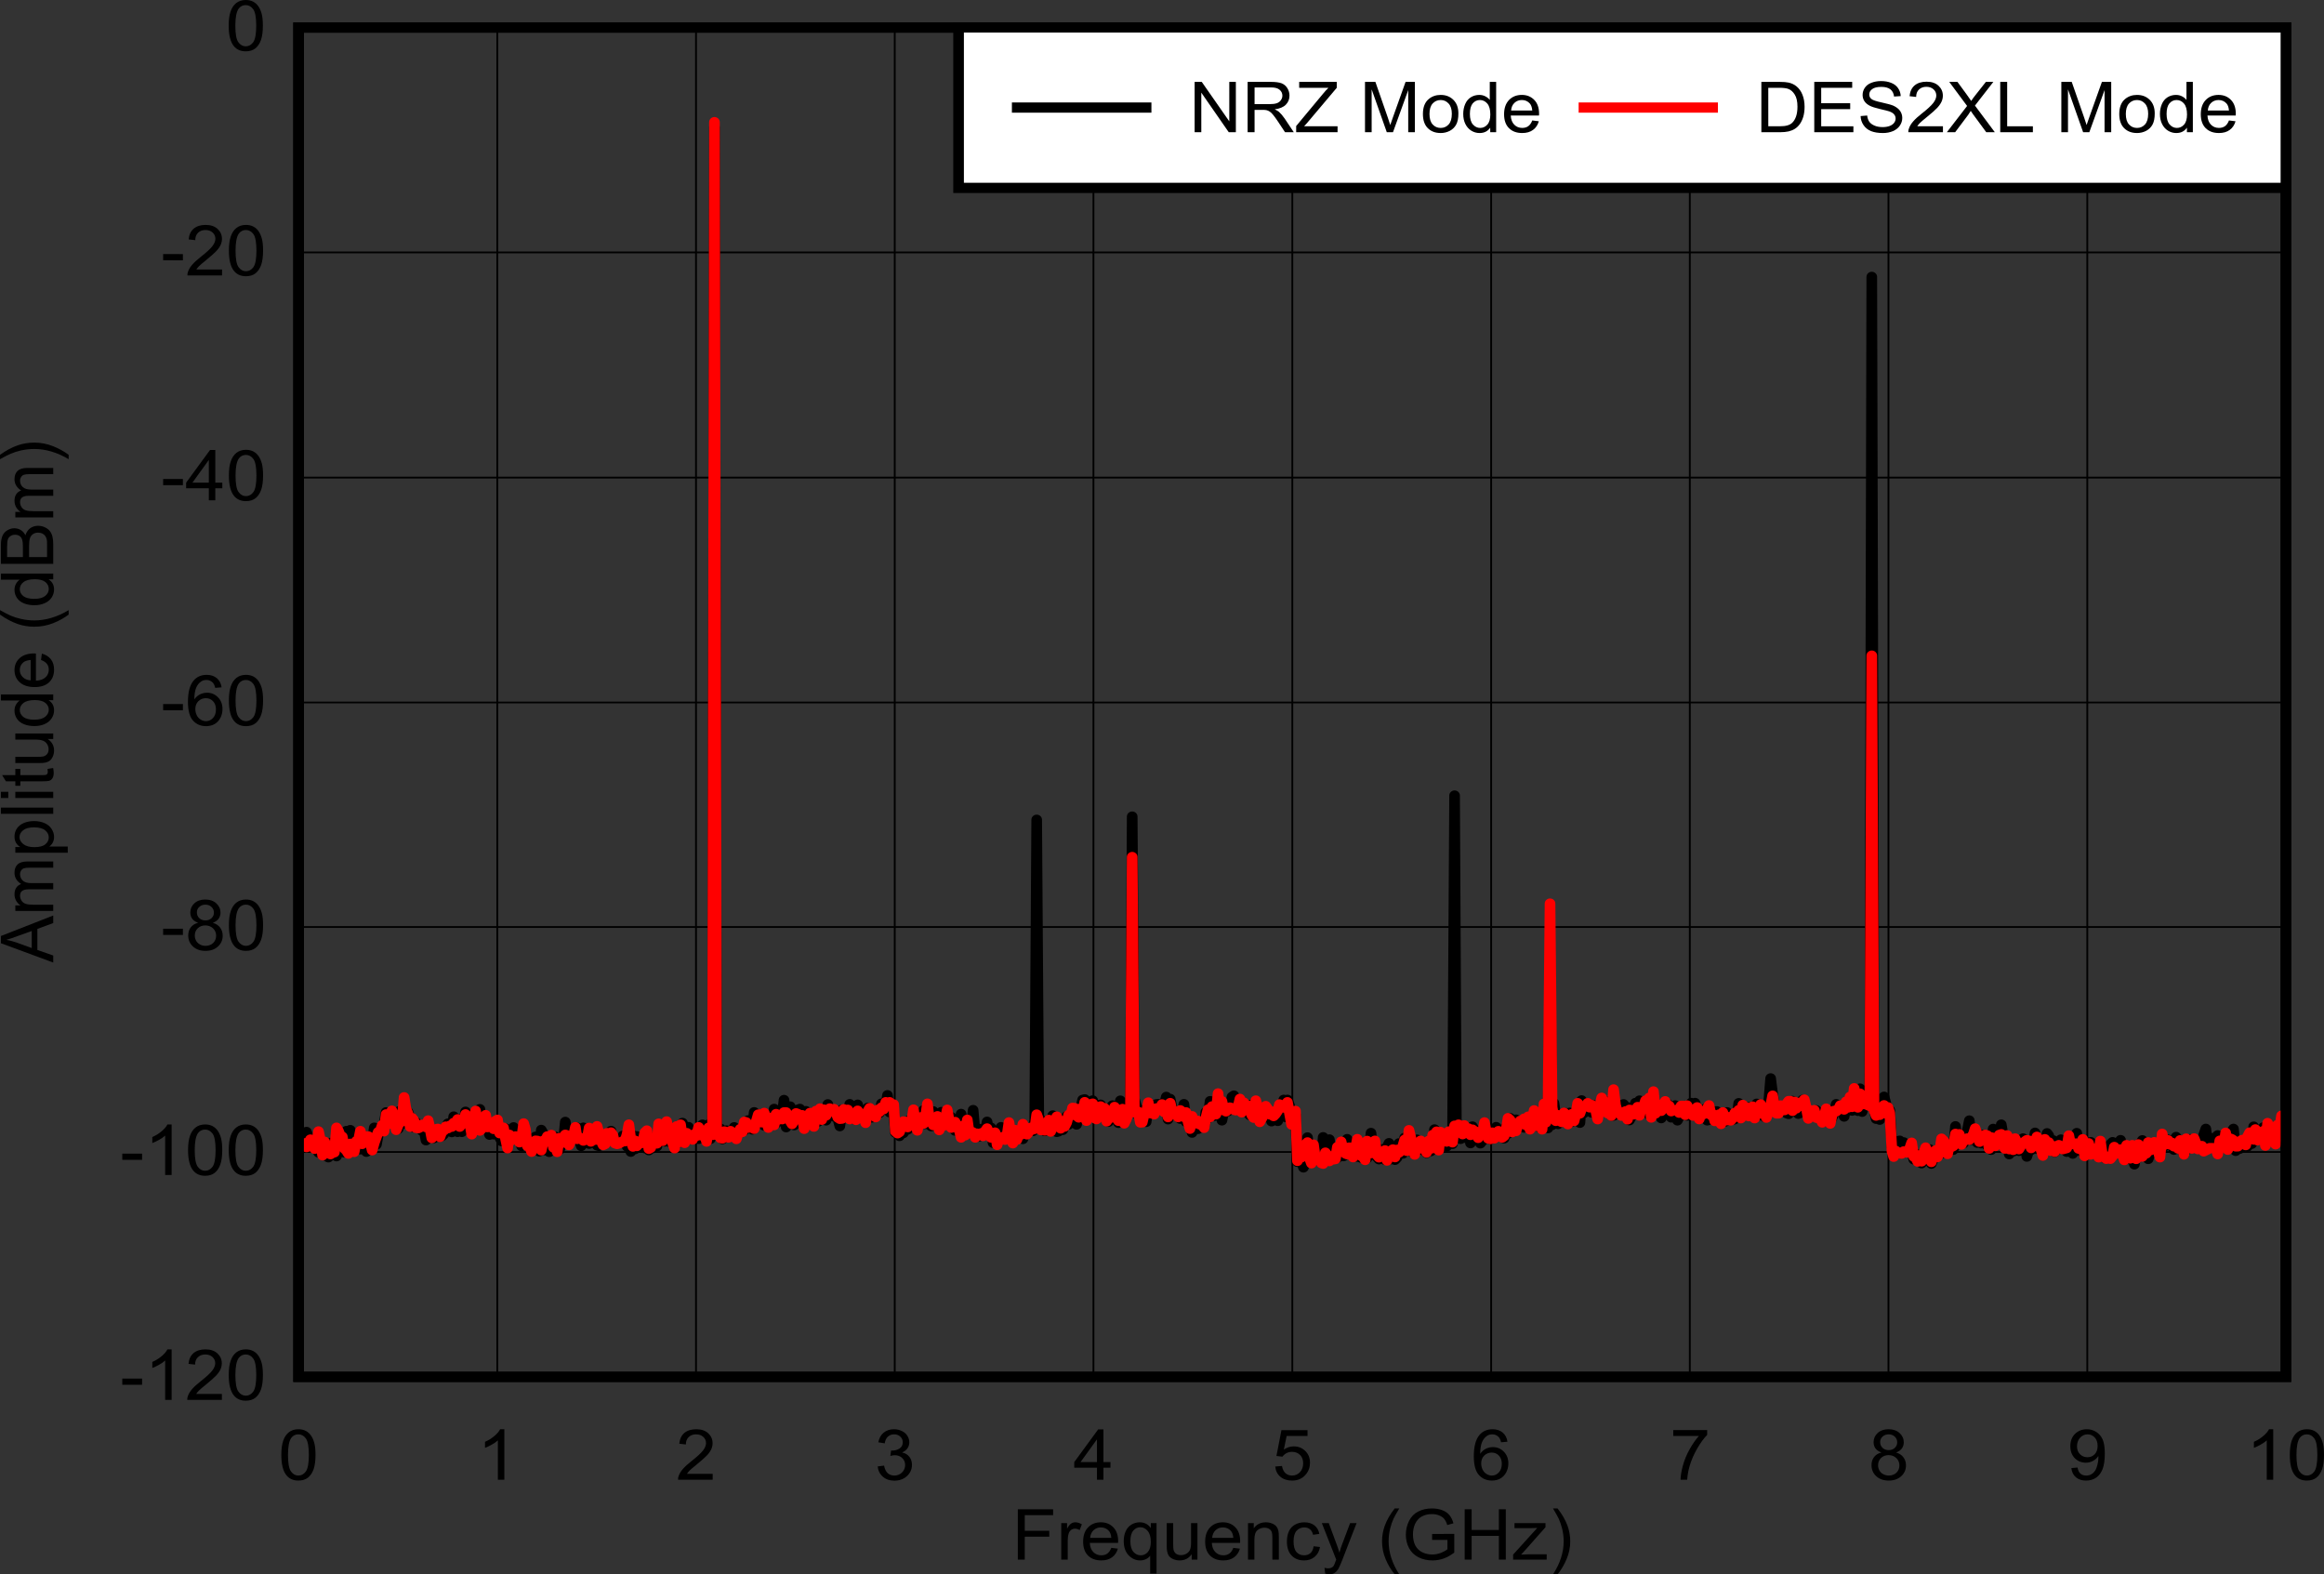 <?xml version="1.0" encoding="UTF-8" standalone="no"?>
<svg
   xmlns:dc="http://purl.org/dc/elements/1.1/"
   xmlns:cc="http://creativecommons.org/ns#"
   xmlns:rdf="http://www.w3.org/1999/02/22-rdf-syntax-ns#"
   xmlns:svg="http://www.w3.org/2000/svg"
   xmlns="http://www.w3.org/2000/svg"
   xmlns:xlink="http://www.w3.org/1999/xlink"
   xmlns:sodipodi="http://sodipodi.sourceforge.net/DTD/sodipodi-0.dtd"
   xmlns:inkscape="http://www.inkscape.org/namespaces/inkscape"
   sodipodi:docname="DAC39RF10_SPECT_2097MHZ_0DBFS_SBAS932.pdf"
   id="svg436"
   version="1.2"
   viewBox="0 0 398.261 269.766"
   height="269.766pt"
   width="398.261pt">
  <rect x="0" y="0" width="398.261" height="269.766" fill="#333333" stroke="none"/>
  <sodipodi:namedview
     id="namedview438"
     inkscape:window-height="480"
     inkscape:window-width="640"
     inkscape:pageshadow="2"
     inkscape:pageopacity="0"
     guidetolerance="10"
     gridtolerance="10"
     objecttolerance="10"
     borderopacity="1"
     bordercolor="#666666"
     pagecolor="#ffffff" />
  <defs
     id="defs157">
    <g
       id="g155">
      <symbol
         id="glyph0-0"
         overflow="visible">
        <path
           inkscape:connector-curvature="0"
           id="path2"
           d="M 1.562,0 V -7.531 H 7.828 V 0 Z m 0.203,-0.188 h 5.875 v -7.156 h -5.875 z m 0,0"
           style="stroke:none" />
      </symbol>
      <symbol
         id="glyph0-1"
         overflow="visible">
        <path
           inkscape:connector-curvature="0"
           id="path5"
           d="m 1.031,0 v -8.625 h 6.047 v 1.016 H 2.219 V -4.938 h 4.203 v 1.016 H 2.219 V 0 Z m 0,0"
           style="stroke:none" />
      </symbol>
      <symbol
         id="glyph0-2"
         overflow="visible">
        <path
           inkscape:connector-curvature="0"
           id="path8"
           d="m 0.812,0 v -6.25 h 1 v 0.953 c 0.246,-0.445 0.477,-0.738 0.688,-0.875 0.215,-0.145 0.457,-0.219 0.719,-0.219 0.363,0 0.738,0.117 1.125,0.344 L 3.969,-5.062 C 3.695,-5.215 3.426,-5.297 3.156,-5.297 2.914,-5.297 2.695,-5.223 2.5,-5.078 2.312,-4.941 2.176,-4.746 2.094,-4.5 1.977,-4.125 1.922,-3.711 1.922,-3.266 V 0 Z m 0,0"
           style="stroke:none" />
      </symbol>
      <symbol
         id="glyph0-3"
         overflow="visible">
        <path
           inkscape:connector-curvature="0"
           id="path11"
           d="m 5.281,-2.016 1.125,0.141 c -0.18,0.637 -0.512,1.133 -1,1.484 -0.48,0.355 -1.098,0.531 -1.844,0.531 -0.961,0 -1.723,-0.281 -2.281,-0.844 -0.555,-0.559 -0.828,-1.352 -0.828,-2.375 0,-1.039 0.281,-1.852 0.844,-2.438 0.559,-0.582 1.297,-0.875 2.203,-0.875 0.863,0 1.57,0.289 2.125,0.859 0.551,0.562 0.828,1.363 0.828,2.391 0,0.062 -0.008,0.16 -0.016,0.281 H 1.594 c 0.039,0.688 0.242,1.215 0.609,1.578 0.363,0.367 0.816,0.547 1.359,0.547 0.402,0 0.75,-0.098 1.031,-0.297 0.289,-0.207 0.52,-0.535 0.688,-0.984 z m -3.625,-1.703 h 3.625 C 5.238,-4.246 5.102,-4.645 4.875,-4.906 4.52,-5.309 4.059,-5.516 3.5,-5.516 c -0.5,0 -0.926,0.164 -1.266,0.484 -0.344,0.324 -0.539,0.762 -0.578,1.312 z m 0,0"
           style="stroke:none" />
      </symbol>
      <symbol
         id="glyph0-4"
         overflow="visible">
        <path
           inkscape:connector-curvature="0"
           id="path14"
           d="m 4.969,2.391 v -3.062 C 4.801,-0.43 4.559,-0.23 4.25,-0.078 3.938,0.066 3.605,0.141 3.266,0.141 c -0.773,0 -1.441,-0.297 -2,-0.891 C 0.711,-1.34 0.438,-2.156 0.438,-3.188 0.438,-3.809 0.551,-4.375 0.781,-4.875 1.008,-5.371 1.336,-5.75 1.766,-6 2.191,-6.258 2.664,-6.391 3.188,-6.391 c 0.801,0 1.43,0.332 1.891,0.984 V -6.25 H 6.062 v 8.641 z m -3.391,-5.531 c 0,0.805 0.172,1.41 0.516,1.812 0.352,0.398 0.773,0.594 1.266,0.594 0.465,0 0.867,-0.188 1.203,-0.562 0.34,-0.383 0.516,-0.969 0.516,-1.75 0,-0.832 -0.184,-1.457 -0.547,-1.875 -0.355,-0.414 -0.773,-0.625 -1.25,-0.625 -0.48,0 -0.887,0.199 -1.219,0.594 -0.324,0.387 -0.484,0.992 -0.484,1.812 z m 0,0"
           style="stroke:none" />
      </symbol>
      <symbol
         id="glyph0-5"
         overflow="visible">
        <path
           inkscape:connector-curvature="0"
           id="path17"
           d="m 5.078,0 v -0.922 c -0.5,0.711 -1.191,1.062 -2.062,1.062 -0.375,0 -0.73,-0.07 -1.062,-0.203 -0.336,-0.145 -0.586,-0.32 -0.75,-0.531 C 1.047,-0.809 0.934,-1.078 0.875,-1.391 0.82,-1.598 0.797,-1.926 0.797,-2.375 V -6.25 H 1.906 v 3.469 c 0,0.555 0.02,0.926 0.062,1.109 0.07,0.281 0.219,0.508 0.438,0.672 0.227,0.156 0.508,0.234 0.844,0.234 0.32,0 0.629,-0.082 0.922,-0.25 0.289,-0.164 0.492,-0.383 0.609,-0.656 0.121,-0.277 0.188,-0.691 0.188,-1.234 V -6.25 H 6.062 V 0 Z m 0,0"
           style="stroke:none" />
      </symbol>
      <symbol
         id="glyph0-6"
         overflow="visible">
        <path
           inkscape:connector-curvature="0"
           id="path20"
           d="M 0.828,0 V -6.25 H 1.812 v 0.891 c 0.477,-0.684 1.172,-1.031 2.078,-1.031 0.383,0 0.738,0.07 1.062,0.203 0.332,0.137 0.582,0.316 0.75,0.531 0.164,0.219 0.281,0.48 0.344,0.781 0.039,0.199 0.062,0.543 0.062,1.031 V 0 H 5 V -3.797 C 5,-4.23 4.957,-4.555 4.875,-4.766 4.789,-4.98 4.637,-5.156 4.422,-5.281 4.203,-5.402 3.945,-5.469 3.656,-5.469 c -0.469,0 -0.879,0.148 -1.219,0.438 -0.344,0.281 -0.516,0.824 -0.516,1.625 V 0 Z m 0,0"
           style="stroke:none" />
      </symbol>
      <symbol
         id="glyph0-7"
         overflow="visible">
        <path
           inkscape:connector-curvature="0"
           id="path23"
           d="m 5.062,-2.281 1.094,0.125 C 6.031,-1.438 5.723,-0.871 5.234,-0.469 4.754,-0.062 4.152,0.141 3.438,0.141 c -0.887,0 -1.602,-0.273 -2.141,-0.828 -0.543,-0.559 -0.812,-1.363 -0.812,-2.406 0,-0.676 0.113,-1.266 0.344,-1.766 C 1.066,-5.367 1.422,-5.75 1.891,-6 c 0.477,-0.258 1,-0.391 1.562,-0.391 0.707,0 1.285,0.176 1.734,0.516 0.445,0.344 0.734,0.836 0.859,1.469 L 4.969,-4.25 C 4.875,-4.664 4.695,-4.977 4.438,-5.188 4.176,-5.402 3.863,-5.516 3.5,-5.516 c -0.562,0 -1.02,0.195 -1.359,0.578 C 1.797,-4.562 1.625,-3.957 1.625,-3.125 c 0,0.836 0.164,1.445 0.5,1.828 0.332,0.375 0.77,0.562 1.312,0.562 0.426,0 0.785,-0.125 1.078,-0.375 C 4.805,-1.367 4.988,-1.758 5.062,-2.281 Z m 0,0"
           style="stroke:none" />
      </symbol>
      <symbol
         id="glyph0-8"
         overflow="visible">
        <path
           inkscape:connector-curvature="0"
           id="path26"
           d="m 0.781,2.406 -0.125,-1 C 0.895,1.465 1.102,1.5 1.281,1.5 1.527,1.5 1.727,1.457 1.875,1.375 2.02,1.301 2.141,1.195 2.234,1.062 2.305,0.957 2.414,0.691 2.562,0.266 2.582,0.211 2.617,0.129 2.672,0.016 L 0.203,-6.25 h 1.188 l 1.344,3.625 c 0.176,0.461 0.336,0.941 0.484,1.438 0.121,-0.477 0.273,-0.953 0.453,-1.422 L 5.047,-6.25 H 6.156 L 3.688,0.109 C 3.414,0.793 3.207,1.27 3.062,1.531 2.863,1.871 2.637,2.125 2.391,2.281 c -0.25,0.164 -0.555,0.25 -0.906,0.25 -0.211,0 -0.445,-0.043 -0.703,-0.125 z m 0,0"
           style="stroke:none" />
      </symbol>
      <symbol
         id="glyph0-9"
         overflow="visible">
        <path
           inkscape:connector-curvature="0"
           id="path29"
           d=""
           style="stroke:none" />
      </symbol>
      <symbol
         id="glyph0-10"
         overflow="visible">
        <path
           inkscape:connector-curvature="0"
           id="path32"
           d="M 2.938,2.531 C 2.32,1.789 1.805,0.93 1.391,-0.047 0.973,-1.035 0.766,-2.062 0.766,-3.125 c 0,-0.934 0.156,-1.832 0.469,-2.688 0.363,-0.988 0.93,-1.973 1.703,-2.953 h 0.781 c -0.492,0.812 -0.82,1.398 -0.984,1.75 -0.242,0.531 -0.434,1.098 -0.578,1.688 -0.18,0.73 -0.266,1.465 -0.266,2.203 0,1.898 0.609,3.781 1.828,5.656 z m 0,0"
           style="stroke:none" />
      </symbol>
      <symbol
         id="glyph0-11"
         overflow="visible">
        <path
           inkscape:connector-curvature="0"
           id="path35"
           d="M 5.172,-3.375 V -4.391 L 8.969,-4.406 v 3.203 C 8.383,-0.754 7.777,-0.414 7.156,-0.188 6.539,0.027 5.902,0.141 5.25,0.141 c -0.887,0 -1.691,-0.176 -2.406,-0.531 C 2.125,-0.754 1.582,-1.281 1.219,-1.969 0.852,-2.652 0.672,-3.422 0.672,-4.266 c 0,-0.84 0.18,-1.629 0.547,-2.359 0.363,-0.727 0.883,-1.266 1.562,-1.609 0.684,-0.352 1.477,-0.531 2.375,-0.531 0.645,0 1.227,0.102 1.75,0.297 0.527,0.199 0.941,0.48 1.234,0.844 0.301,0.367 0.531,0.836 0.688,1.406 l -1.062,0.297 C 7.629,-6.367 7.457,-6.719 7.25,-6.969 7.051,-7.215 6.762,-7.414 6.391,-7.562 6.023,-7.715 5.617,-7.797 5.172,-7.797 c -0.555,0 -1.027,0.086 -1.422,0.25 -0.398,0.156 -0.715,0.367 -0.953,0.625 -0.242,0.25 -0.43,0.535 -0.562,0.844 -0.23,0.531 -0.344,1.113 -0.344,1.734 0,0.773 0.133,1.418 0.406,1.938 C 2.574,-1.895 2.977,-1.508 3.5,-1.25 c 0.527,0.25 1.094,0.375 1.688,0.375 0.508,0 1.008,-0.094 1.5,-0.281 0.488,-0.195 0.859,-0.406 1.109,-0.625 V -3.375 Z m 0,0"
           style="stroke:none" />
      </symbol>
      <symbol
         id="glyph0-12"
         overflow="visible">
        <path
           inkscape:connector-curvature="0"
           id="path38"
           d="m 1,0 v -8.625 h 1.188 v 3.547 H 6.859 V -8.625 h 1.188 V 0 h -1.188 V -4.062 H 2.188 V 0 Z m 0,0"
           style="stroke:none" />
      </symbol>
      <symbol
         id="glyph0-13"
         overflow="visible">
        <path
           inkscape:connector-curvature="0"
           id="path41"
           d="m 0.25,0 v -0.859 l 4.125,-4.562 c -0.469,0.023 -0.883,0.031 -1.234,0.031 H 0.484 V -6.25 h 5.312 v 0.703 l -3.516,3.969 -0.672,0.719 c 0.488,-0.027 0.945,-0.047 1.375,-0.047 H 6 V 0 Z m 0,0"
           style="stroke:none" />
      </symbol>
      <symbol
         id="glyph0-14"
         overflow="visible">
        <path
           inkscape:connector-curvature="0"
           id="path44"
           d="M 1.547,2.531 H 0.766 C 1.98,0.656 2.594,-1.227 2.594,-3.125 2.594,-3.852 2.504,-4.582 2.328,-5.312 2.18,-5.895 1.988,-6.457 1.75,-7 1.582,-7.352 1.254,-7.941 0.766,-8.766 h 0.781 C 2.316,-7.785 2.883,-6.801 3.25,-5.812 c 0.309,0.855 0.469,1.754 0.469,2.688 0,1.062 -0.215,2.09 -0.641,3.078 C 2.66,0.93 2.148,1.789 1.547,2.531 Z m 0,0"
           style="stroke:none" />
      </symbol>
      <symbol
         id="glyph0-15"
         overflow="visible">
        <path
           inkscape:connector-curvature="0"
           id="path47"
           d="m 0.516,-4.25 c 0,-1.02 0.109,-1.836 0.328,-2.453 0.215,-0.621 0.539,-1.102 0.969,-1.438 0.434,-0.34 0.977,-0.516 1.625,-0.516 0.488,0 0.91,0.098 1.266,0.281 0.363,0.188 0.664,0.461 0.906,0.812 0.238,0.344 0.426,0.773 0.562,1.281 0.133,0.5 0.203,1.18 0.203,2.031 0,1.012 -0.113,1.832 -0.328,2.453 -0.219,0.617 -0.543,1.098 -0.969,1.438 -0.43,0.336 -0.977,0.5 -1.641,0.5 C 2.57,0.141 1.895,-0.156 1.406,-0.75 0.812,-1.465 0.516,-2.633 0.516,-4.25 Z m 1.141,0 c 0,1.418 0.172,2.363 0.516,2.828 0.34,0.469 0.766,0.703 1.266,0.703 0.508,0 0.938,-0.234 1.281,-0.703 C 5.059,-1.898 5.234,-2.844 5.234,-4.25 5.234,-5.664 5.059,-6.609 4.719,-7.078 4.375,-7.543 3.945,-7.781 3.438,-7.781 c -0.512,0 -0.918,0.207 -1.219,0.609 -0.375,0.531 -0.562,1.508 -0.562,2.922 z m 0,0"
           style="stroke:none" />
      </symbol>
      <symbol
         id="glyph0-16"
         overflow="visible">
        <path
           inkscape:connector-curvature="0"
           id="path50"
           d="M 4.672,0 H 3.562 V -6.75 C 3.301,-6.5 2.949,-6.254 2.516,-6.016 2.086,-5.773 1.699,-5.59 1.359,-5.469 V -6.5 c 0.613,-0.27 1.148,-0.602 1.609,-1 0.465,-0.395 0.797,-0.781 0.984,-1.156 h 0.719 z m 0,0"
           style="stroke:none" />
      </symbol>
      <symbol
         id="glyph0-17"
         overflow="visible">
        <path
           inkscape:connector-curvature="0"
           id="path53"
           d="M 6.312,-1.016 V 0 H 0.375 C 0.363,-0.246 0.41,-0.492 0.516,-0.734 0.66,-1.117 0.898,-1.5 1.234,-1.875 c 0.332,-0.383 0.812,-0.82 1.438,-1.312 0.977,-0.77 1.641,-1.379 1.984,-1.828 0.34,-0.445 0.516,-0.867 0.516,-1.266 0,-0.426 -0.16,-0.781 -0.469,-1.062 -0.312,-0.289 -0.727,-0.438 -1.234,-0.438 -0.523,0 -0.945,0.16 -1.266,0.469 -0.324,0.305 -0.484,0.727 -0.484,1.266 l -1.125,-0.125 C 0.664,-6.973 0.953,-7.586 1.453,-8.016 1.961,-8.441 2.645,-8.656 3.5,-8.656 c 0.863,0 1.547,0.23 2.047,0.688 0.496,0.461 0.75,1.027 0.75,1.703 0,0.344 -0.074,0.684 -0.219,1.016 C 5.93,-4.914 5.684,-4.559 5.344,-4.188 5,-3.82 4.43,-3.316 3.641,-2.672 2.984,-2.141 2.559,-1.777 2.375,-1.594 2.188,-1.406 2.027,-1.211 1.906,-1.016 Z m 0,0"
           style="stroke:none" />
      </symbol>
      <symbol
         id="glyph0-18"
         overflow="visible">
        <path
           inkscape:connector-curvature="0"
           id="path56"
           d="M 0.531,-2.281 1.625,-2.422 c 0.121,0.605 0.336,1.043 0.641,1.312 0.309,0.262 0.688,0.391 1.125,0.391 0.508,0 0.941,-0.172 1.297,-0.516 0.363,-0.352 0.547,-0.785 0.547,-1.297 0,-0.477 -0.168,-0.875 -0.5,-1.188 -0.336,-0.32 -0.758,-0.484 -1.266,-0.484 -0.211,0 -0.465,0.043 -0.766,0.125 l 0.125,-0.938 C 2.898,-5.004 2.957,-5 3,-5 c 0.465,0 0.891,-0.113 1.266,-0.344 0.371,-0.238 0.562,-0.602 0.562,-1.094 0,-0.383 -0.145,-0.703 -0.422,-0.953 C 4.133,-7.648 3.785,-7.781 3.359,-7.781 c -0.43,0 -0.789,0.133 -1.078,0.391 -0.281,0.25 -0.465,0.637 -0.547,1.156 l -1.094,-0.188 c 0.133,-0.707 0.438,-1.254 0.906,-1.641 0.477,-0.395 1.07,-0.594 1.781,-0.594 0.488,0 0.941,0.105 1.359,0.312 0.414,0.199 0.727,0.477 0.938,0.828 0.215,0.344 0.328,0.711 0.328,1.094 0,0.375 -0.105,0.723 -0.312,1.031 -0.211,0.305 -0.52,0.543 -0.922,0.719 0.527,0.117 0.941,0.363 1.234,0.734 0.301,0.375 0.453,0.84 0.453,1.391 0,0.75 -0.289,1.395 -0.859,1.922 C 4.973,-0.102 4.246,0.156 3.375,0.156 2.594,0.156 1.941,-0.066 1.422,-0.516 0.898,-0.973 0.602,-1.562 0.531,-2.281 Z m 0,0"
           style="stroke:none" />
      </symbol>
      <symbol
         id="glyph0-19"
         overflow="visible">
        <path
           inkscape:connector-curvature="0"
           id="path59"
           d="M 4.047,0 V -2.062 H 0.156 V -3.031 L 4.25,-8.625 h 0.906 v 5.594 H 6.359 V -2.062 H 5.156 V 0 Z m 0,-3.031 v -3.891 l -2.812,3.891 z m 0,0"
           style="stroke:none" />
      </symbol>
      <symbol
         id="glyph0-20"
         overflow="visible">
        <path
           inkscape:connector-curvature="0"
           id="path62"
           d="m 0.516,-2.266 1.156,-0.094 c 0.09,0.543 0.289,0.957 0.594,1.234 0.309,0.273 0.691,0.406 1.141,0.406 0.527,0 0.977,-0.191 1.344,-0.578 0.363,-0.383 0.547,-0.895 0.547,-1.531 0,-0.602 -0.18,-1.078 -0.531,-1.422 -0.355,-0.352 -0.816,-0.531 -1.375,-0.531 -0.367,0 -0.691,0.082 -0.969,0.234 -0.281,0.156 -0.508,0.355 -0.672,0.594 L 0.719,-4.078 1.578,-8.5 h 4.469 v 1 H 2.469 l -0.484,2.328 c 0.539,-0.363 1.102,-0.547 1.688,-0.547 0.789,0 1.453,0.262 1.984,0.781 0.539,0.523 0.812,1.195 0.812,2.016 0,0.781 -0.242,1.457 -0.719,2.016 -0.574,0.699 -1.355,1.047 -2.344,1.047 -0.824,0 -1.496,-0.219 -2.016,-0.656 -0.512,-0.434 -0.805,-1.02 -0.875,-1.75 z m 0,0"
           style="stroke:none" />
      </symbol>
      <symbol
         id="glyph0-21"
         overflow="visible">
        <path
           inkscape:connector-curvature="0"
           id="path65"
           d="m 6.234,-6.516 -1.094,0.094 C 5.047,-6.836 4.902,-7.141 4.719,-7.328 4.426,-7.629 4.059,-7.781 3.625,-7.781 3.27,-7.781 2.961,-7.684 2.703,-7.5 2.348,-7.258 2.07,-6.902 1.875,-6.438 1.676,-5.969 1.57,-5.305 1.562,-4.453 1.832,-4.836 2.156,-5.125 2.531,-5.312 2.914,-5.496 3.32,-5.594 3.75,-5.594 c 0.727,0 1.348,0.262 1.859,0.781 0.52,0.523 0.781,1.195 0.781,2.016 0,0.543 -0.121,1.051 -0.359,1.516 -0.242,0.461 -0.574,0.816 -1,1.062 -0.43,0.238 -0.914,0.359 -1.453,0.359 -0.918,0 -1.668,-0.32 -2.25,-0.969 C 0.754,-1.473 0.469,-2.539 0.469,-4.031 c 0,-1.664 0.32,-2.879 0.969,-3.641 0.551,-0.652 1.301,-0.984 2.25,-0.984 0.707,0 1.285,0.195 1.734,0.578 0.445,0.375 0.719,0.898 0.812,1.562 z m -4.5,3.719 c 0,0.367 0.078,0.715 0.234,1.047 0.164,0.336 0.395,0.59 0.688,0.766 0.289,0.18 0.594,0.266 0.906,0.266 0.465,0 0.867,-0.18 1.203,-0.547 0.332,-0.363 0.5,-0.852 0.5,-1.469 0,-0.59 -0.168,-1.062 -0.5,-1.406 C 4.441,-4.48 4.027,-4.656 3.531,-4.656 c -0.5,0 -0.93,0.176 -1.281,0.516 -0.344,0.344 -0.516,0.793 -0.516,1.344 z m 0,0"
           style="stroke:none" />
      </symbol>
      <symbol
         id="glyph0-22"
         overflow="visible">
        <path
           inkscape:connector-curvature="0"
           id="path68"
           d="m 0.594,-7.5 v -1.016 h 5.812 V -7.688 C 5.832,-7.102 5.262,-6.324 4.703,-5.359 4.141,-4.391 3.707,-3.395 3.406,-2.375 3.188,-1.645 3.043,-0.852 2.984,0 H 1.844 C 1.852,-0.676 1.988,-1.492 2.25,-2.453 2.52,-3.418 2.906,-4.348 3.406,-5.234 3.902,-6.129 4.43,-6.883 4.984,-7.5 Z m 0,0"
           style="stroke:none" />
      </symbol>
      <symbol
         id="glyph0-23"
         overflow="visible">
        <path
           inkscape:connector-curvature="0"
           id="path71"
           d="M 2.219,-4.672 C 1.758,-4.836 1.418,-5.066 1.203,-5.359 0.984,-5.66 0.875,-6.02 0.875,-6.438 c 0,-0.621 0.234,-1.148 0.703,-1.578 0.465,-0.426 1.086,-0.641 1.859,-0.641 0.789,0 1.422,0.223 1.891,0.656 0.477,0.438 0.719,0.973 0.719,1.594 0,0.398 -0.113,0.746 -0.328,1.047 -0.219,0.293 -0.551,0.523 -0.984,0.688 0.551,0.168 0.969,0.445 1.25,0.828 0.289,0.387 0.438,0.848 0.438,1.375 0,0.742 -0.273,1.363 -0.812,1.859 -0.543,0.5 -1.258,0.75 -2.141,0.75 -0.887,0 -1.602,-0.25 -2.141,-0.75 -0.543,-0.496 -0.812,-1.129 -0.812,-1.891 0,-0.551 0.145,-1.016 0.438,-1.391 0.289,-0.383 0.711,-0.645 1.266,-0.781 z M 2,-6.469 c 0,0.406 0.133,0.742 0.406,1 0.27,0.262 0.625,0.391 1.062,0.391 0.426,0 0.773,-0.129 1.047,-0.391 0.27,-0.258 0.406,-0.57 0.406,-0.938 C 4.922,-6.801 4.777,-7.129 4.5,-7.391 4.219,-7.648 3.867,-7.781 3.453,-7.781 c -0.418,0 -0.77,0.133 -1.047,0.391 C 2.133,-7.141 2,-6.832 2,-6.469 Z m -0.359,3.984 c 0,0.305 0.07,0.598 0.219,0.875 0.152,0.281 0.379,0.504 0.672,0.656 0.289,0.156 0.602,0.234 0.938,0.234 0.527,0 0.969,-0.16 1.312,-0.484 0.34,-0.332 0.516,-0.75 0.516,-1.25 0,-0.508 -0.18,-0.93 -0.531,-1.266 -0.355,-0.332 -0.801,-0.5 -1.328,-0.5 -0.523,0 -0.957,0.168 -1.297,0.5 -0.336,0.324 -0.5,0.738 -0.5,1.234 z m 0,0"
           style="stroke:none" />
      </symbol>
      <symbol
         id="glyph0-24"
         overflow="visible">
        <path
           inkscape:connector-curvature="0"
           id="path74"
           d="M 0.688,-2 1.75,-2.094 c 0.082,0.48 0.25,0.832 0.5,1.047 0.258,0.219 0.586,0.328 0.984,0.328 0.332,0 0.625,-0.07 0.875,-0.219 0.258,-0.152 0.473,-0.359 0.641,-0.609 0.164,-0.246 0.301,-0.582 0.406,-1 0.113,-0.426 0.172,-0.859 0.172,-1.297 0,-0.051 -0.008,-0.125 -0.016,-0.219 -0.219,0.344 -0.523,0.621 -0.906,0.828 -0.375,0.211 -0.789,0.312 -1.234,0.312 -0.742,0 -1.371,-0.254 -1.891,-0.766 C 0.77,-4.207 0.516,-4.895 0.516,-5.75 c 0,-0.871 0.266,-1.578 0.797,-2.109 0.539,-0.527 1.219,-0.797 2.031,-0.797 0.582,0 1.113,0.152 1.594,0.453 0.488,0.305 0.859,0.738 1.109,1.297 0.246,0.555 0.375,1.363 0.375,2.422 0,1.105 -0.129,1.988 -0.375,2.641 -0.25,0.648 -0.621,1.145 -1.109,1.484 -0.492,0.336 -1.07,0.5 -1.734,0.5 -0.699,0 -1.273,-0.18 -1.719,-0.547 C 1.035,-0.777 0.77,-1.312 0.688,-2 Z m 4.5,-3.797 c 0,-0.613 -0.168,-1.098 -0.5,-1.453 -0.336,-0.352 -0.742,-0.531 -1.219,-0.531 -0.492,0 -0.918,0.195 -1.281,0.578 -0.355,0.387 -0.531,0.883 -0.531,1.484 0,0.555 0.172,1.004 0.516,1.344 0.34,0.344 0.766,0.516 1.266,0.516 0.508,0 0.926,-0.172 1.25,-0.516 0.332,-0.34 0.5,-0.816 0.5,-1.422 z m 0,0"
           style="stroke:none" />
      </symbol>
      <symbol
         id="glyph0-25"
         overflow="visible">
        <path
           inkscape:connector-curvature="0"
           id="path77"
           d="m 0.391,-2.594 v -1.062 H 3.781 v 1.062 z m 0,0"
           style="stroke:none" />
      </symbol>
      <symbol
         id="glyph0-26"
         overflow="visible">
        <path
           inkscape:connector-curvature="0"
           id="path80"
           d="m 0.953,0 v -8.625 h 1.219 l 4.719,6.766 V -8.625 h 1.125 V 0 H 6.797 L 2.094,-6.781 V 0 Z m 0,0"
           style="stroke:none" />
      </symbol>
      <symbol
         id="glyph0-27"
         overflow="visible">
        <path
           inkscape:connector-curvature="0"
           id="path83"
           d="M 0.984,0 V -8.625 H 4.969 c 0.789,0 1.395,0.082 1.812,0.234 0.414,0.156 0.75,0.434 1,0.828 0.246,0.387 0.375,0.82 0.375,1.297 0,0.605 -0.211,1.121 -0.625,1.547 C 7.125,-4.301 6.488,-4.035 5.625,-3.922 5.934,-3.773 6.176,-3.633 6.344,-3.5 c 0.34,0.312 0.672,0.699 0.984,1.156 L 8.891,0 h -1.5 l -1.188,-1.797 C 5.859,-2.316 5.57,-2.711 5.344,-2.984 5.125,-3.254 4.926,-3.441 4.75,-3.547 4.57,-3.66 4.387,-3.738 4.203,-3.781 4.066,-3.809 3.848,-3.828 3.547,-3.828 h -1.375 V 0 Z m 1.188,-4.812 H 4.719 c 0.539,0 0.961,-0.051 1.266,-0.156 C 6.293,-5.082 6.531,-5.258 6.688,-5.5 c 0.164,-0.238 0.25,-0.492 0.25,-0.766 0,-0.402 -0.16,-0.738 -0.469,-1 -0.305,-0.27 -0.789,-0.406 -1.453,-0.406 h -2.844 z m 0,0"
           style="stroke:none" />
      </symbol>
      <symbol
         id="glyph0-28"
         overflow="visible">
        <path
           inkscape:connector-curvature="0"
           id="path86"
           d="m 0.25,0 v -1.062 l 4.594,-5.516 c 0.32,-0.395 0.633,-0.738 0.938,-1.031 H 0.766 V -8.625 h 6.438 v 1.016 L 2.156,-1.625 1.609,-1.016 H 7.344 V 0 Z m 0,0"
           style="stroke:none" />
      </symbol>
      <symbol
         id="glyph0-29"
         overflow="visible">
        <path
           inkscape:connector-curvature="0"
           id="path89"
           d="m 0.938,0 v -8.625 h 1.781 l 2.125,6.109 c 0.195,0.562 0.336,0.992 0.422,1.281 C 5.367,-1.555 5.531,-2.02 5.75,-2.625 l 2.141,-6 h 1.594 V 0 H 8.344 V -7.219 L 5.734,0 h -1.062 L 2.078,-7.344 V 0 Z m 0,0"
           style="stroke:none" />
      </symbol>
      <symbol
         id="glyph0-30"
         overflow="visible">
        <path
           inkscape:connector-curvature="0"
           id="path92"
           d="m 0.422,-3.125 c 0,-1.152 0.332,-2.008 1,-2.562 0.559,-0.465 1.242,-0.703 2.047,-0.703 0.883,0 1.609,0.285 2.172,0.844 C 6.211,-4.984 6.5,-4.207 6.5,-3.219 c 0,0.812 -0.129,1.449 -0.375,1.906 -0.25,0.461 -0.617,0.82 -1.094,1.078 -0.48,0.246 -1.004,0.375 -1.562,0.375 -0.918,0 -1.66,-0.281 -2.219,-0.844 C 0.695,-1.262 0.422,-2.07 0.422,-3.125 Z m 1.125,0 c 0,0.805 0.18,1.402 0.547,1.797 0.363,0.398 0.82,0.594 1.375,0.594 0.539,0 0.992,-0.195 1.359,-0.594 C 5.191,-1.723 5.375,-2.332 5.375,-3.156 c 0,-0.77 -0.184,-1.352 -0.547,-1.75 -0.367,-0.402 -0.82,-0.609 -1.359,-0.609 -0.555,0 -1.012,0.199 -1.375,0.594 C 1.727,-4.523 1.547,-3.926 1.547,-3.125 Z m 0,0"
           style="stroke:none" />
      </symbol>
      <symbol
         id="glyph0-31"
         overflow="visible">
        <path
           inkscape:connector-curvature="0"
           id="path95"
           d="M 5.047,0 V -0.781 C 4.629,-0.164 4.02,0.141 3.219,0.141 2.707,0.141 2.23,0.004 1.797,-0.266 1.359,-0.543 1.02,-0.93 0.781,-1.422 0.539,-1.91 0.422,-2.477 0.422,-3.125 c 0,-0.613 0.109,-1.176 0.328,-1.688 0.215,-0.508 0.539,-0.898 0.969,-1.172 0.434,-0.27 0.922,-0.406 1.453,-0.406 0.395,0 0.742,0.086 1.047,0.25 0.309,0.156 0.562,0.363 0.75,0.609 V -8.625 H 6.062 V 0 Z M 1.562,-3.125 c 0,0.805 0.172,1.402 0.516,1.797 0.352,0.398 0.77,0.594 1.25,0.594 0.477,0 0.883,-0.188 1.219,-0.562 C 4.887,-1.668 5.062,-2.25 5.062,-3.031 c 0,-0.852 -0.176,-1.477 -0.516,-1.875 -0.344,-0.402 -0.77,-0.609 -1.266,-0.609 -0.492,0 -0.902,0.195 -1.234,0.578 C 1.723,-4.551 1.562,-3.945 1.562,-3.125 Z m 0,0"
           style="stroke:none" />
      </symbol>
      <symbol
         id="glyph0-32"
         overflow="visible">
        <path
           inkscape:connector-curvature="0"
           id="path98"
           d="M 0.969,0 V -8.625 H 4.062 c 0.695,0 1.227,0.043 1.594,0.125 0.508,0.117 0.945,0.324 1.312,0.625 0.465,0.375 0.816,0.867 1.047,1.469 0.238,0.594 0.359,1.277 0.359,2.047 0,0.656 -0.082,1.242 -0.234,1.75 -0.156,0.5 -0.363,0.918 -0.609,1.25 -0.25,0.336 -0.527,0.598 -0.828,0.781 -0.293,0.188 -0.648,0.336 -1.062,0.438 C 5.223,-0.047 4.742,0 4.203,0 Z m 1.188,-1.016 H 4.062 c 0.59,0 1.055,-0.051 1.391,-0.156 0.34,-0.102 0.613,-0.254 0.812,-0.453 0.277,-0.27 0.5,-0.633 0.656,-1.094 0.152,-0.457 0.234,-1.008 0.234,-1.656 0,-0.902 -0.16,-1.598 -0.469,-2.078 -0.305,-0.488 -0.676,-0.812 -1.109,-0.969 -0.324,-0.121 -0.84,-0.188 -1.547,-0.188 h -1.875 z m 0,0"
           style="stroke:none" />
      </symbol>
      <symbol
         id="glyph0-33"
         overflow="visible">
        <path
           inkscape:connector-curvature="0"
           id="path101"
           d="m 0.984,0 v -8.625 h 6.5 v 1.016 h -5.312 v 2.641 h 4.969 v 1.016 h -4.969 v 2.938 H 7.688 V 0 Z m 0,0"
           style="stroke:none" />
      </symbol>
      <symbol
         id="glyph0-34"
         overflow="visible">
        <path
           inkscape:connector-curvature="0"
           id="path104"
           d="m 0.562,-2.766 1.125,-0.094 c 0.051,0.43 0.172,0.785 0.359,1.062 0.195,0.273 0.5,0.496 0.906,0.672 0.402,0.168 0.863,0.25 1.375,0.25 0.457,0 0.859,-0.062 1.203,-0.188 0.34,-0.133 0.598,-0.312 0.766,-0.531 0.176,-0.227 0.266,-0.477 0.266,-0.75 0,-0.27 -0.086,-0.504 -0.25,-0.703 C 6.145,-3.254 5.871,-3.426 5.5,-3.562 5.258,-3.645 4.727,-3.781 3.906,-3.969 3.082,-4.164 2.504,-4.348 2.172,-4.516 1.742,-4.73 1.426,-5 1.219,-5.312 1.008,-5.633 0.906,-5.992 0.906,-6.391 c 0,-0.434 0.125,-0.844 0.375,-1.219 0.258,-0.383 0.633,-0.672 1.125,-0.859 0.496,-0.195 1.051,-0.297 1.656,-0.297 0.664,0 1.25,0.105 1.75,0.312 0.508,0.199 0.898,0.504 1.172,0.906 0.277,0.398 0.43,0.852 0.453,1.359 l -1.141,0.078 c -0.062,-0.539 -0.273,-0.953 -0.625,-1.234 -0.355,-0.277 -0.879,-0.422 -1.562,-0.422 -0.719,0 -1.246,0.133 -1.578,0.391 -0.324,0.25 -0.484,0.555 -0.484,0.906 0,0.312 0.117,0.57 0.359,0.766 0.215,0.199 0.812,0.402 1.781,0.609 0.965,0.211 1.629,0.395 1.984,0.547 0.52,0.242 0.906,0.539 1.156,0.891 0.246,0.355 0.375,0.762 0.375,1.219 0,0.461 -0.137,0.895 -0.406,1.297 -0.273,0.406 -0.668,0.727 -1.188,0.953 C 5.598,0.027 5.023,0.141 4.391,0.141 3.578,0.141 2.895,0.027 2.344,-0.188 1.801,-0.414 1.371,-0.758 1.062,-1.219 0.75,-1.676 0.582,-2.191 0.562,-2.766 Z m 0,0"
           style="stroke:none" />
      </symbol>
      <symbol
         id="glyph0-35"
         overflow="visible">
        <path
           inkscape:connector-curvature="0"
           id="path107"
           d="M 0.062,0 3.531,-4.5 0.469,-8.625 H 1.875 L 3.5,-6.406 c 0.34,0.461 0.586,0.809 0.734,1.047 0.195,-0.309 0.43,-0.633 0.703,-0.969 L 6.75,-8.625 H 8.031 L 4.875,-4.562 8.281,0 H 6.812 L 4.547,-3.078 C 4.422,-3.254 4.289,-3.445 4.156,-3.656 3.957,-3.344 3.816,-3.121 3.734,-3 l -2.25,3 z m 0,0"
           style="stroke:none" />
      </symbol>
      <symbol
         id="glyph0-36"
         overflow="visible">
        <path
           inkscape:connector-curvature="0"
           id="path110"
           d="m 0.922,0 v -8.625 h 1.188 v 7.609 h 4.406 V 0 Z m 0,0"
           style="stroke:none" />
      </symbol>
      <symbol
         id="glyph1-0"
         overflow="visible">
        <path
           inkscape:connector-curvature="0"
           id="path113"
           d="M 0,-1.5 H -7.828 V -7.531 H 0 Z m -0.203,-0.188 v -5.656 h -7.438 v 5.656 z m 0,0"
           style="stroke:none" />
      </symbol>
      <symbol
         id="glyph1-1"
         overflow="visible">
        <path
           inkscape:connector-curvature="0"
           id="path116"
           d="m 0,0.016 -8.969,-3.312 V -4.531 L 0,-8.047 V -6.75 l -2.719,1 v 3.609 L 0,-1.188 Z M -3.688,-2.469 V -5.391 L -6.172,-4.5 c -0.746,0.281 -1.367,0.492 -1.859,0.625 0.574,0.105 1.148,0.258 1.719,0.453 z m 0,0"
           style="stroke:none" />
      </symbol>
      <symbol
         id="glyph1-2"
         overflow="visible">
        <path
           inkscape:connector-curvature="0"
           id="path119"
           d="m 0,-0.797 h -6.5 v -0.938 h 0.906 c -0.309,-0.195 -0.562,-0.457 -0.75,-0.781 -0.195,-0.332 -0.297,-0.707 -0.297,-1.125 0,-0.457 0.102,-0.832 0.297,-1.125 0.199,-0.301 0.48,-0.516 0.844,-0.641 -0.758,-0.488 -1.141,-1.129 -1.141,-1.922 0,-0.621 0.18,-1.102 0.531,-1.438 0.355,-0.332 0.91,-0.5 1.656,-0.5 H 0 v 1.062 h -4.094 c -0.434,0 -0.75,0.039 -0.938,0.109 -0.195,0.062 -0.352,0.191 -0.469,0.375 -0.121,0.18 -0.188,0.387 -0.188,0.625 0,0.438 0.152,0.805 0.453,1.094 0.305,0.293 0.789,0.438 1.453,0.438 H 0 V -4.5 h -4.219 c -0.488,0 -0.852,0.09 -1.094,0.266 -0.246,0.168 -0.375,0.445 -0.375,0.828 0,0.305 0.086,0.586 0.25,0.844 0.156,0.25 0.395,0.434 0.703,0.547 0.312,0.105 0.77,0.156 1.359,0.156 H 0 Z m 0,0"
           style="stroke:none" />
      </symbol>
      <symbol
         id="glyph1-3"
         overflow="visible">
        <path
           inkscape:connector-curvature="0"
           id="path122"
           d="M 2.484,-0.797 H -6.5 v -0.969 h 0.844 c -0.332,-0.215 -0.578,-0.469 -0.734,-0.75 -0.164,-0.289 -0.25,-0.645 -0.25,-1.062 0,-0.527 0.148,-1 0.438,-1.406 0.281,-0.402 0.684,-0.711 1.203,-0.922 0.512,-0.207 1.082,-0.312 1.703,-0.312 0.668,0 1.27,0.117 1.797,0.344 0.531,0.23 0.941,0.566 1.219,1 C 0,-4.438 0.141,-3.977 0.141,-3.5 c 0,0.355 -0.074,0.676 -0.219,0.953 -0.152,0.281 -0.352,0.512 -0.594,0.688 h 3.156 z M -3.219,-1.75 c 0.844,0 1.465,-0.16 1.859,-0.484 0.398,-0.332 0.594,-0.727 0.594,-1.188 0,-0.465 -0.203,-0.867 -0.609,-1.203 -0.414,-0.34 -1.055,-0.516 -1.922,-0.516 -0.832,0 -1.453,0.168 -1.859,0.5 -0.414,0.324 -0.625,0.715 -0.625,1.172 0,0.449 0.223,0.852 0.656,1.203 0.438,0.344 1.074,0.516 1.906,0.516 z m 0,0"
           style="stroke:none" />
      </symbol>
      <symbol
         id="glyph1-4"
         overflow="visible">
        <path
           inkscape:connector-curvature="0"
           id="path125"
           d="m 0,-0.766 h -8.969 v -1.062 H 0 Z m 0,0"
           style="stroke:none" />
      </symbol>
      <symbol
         id="glyph1-5"
         overflow="visible">
        <path
           inkscape:connector-curvature="0"
           id="path128"
           d="M -7.703,-0.797 H -8.969 v -1.062 h 1.266 z m 7.703,0 h -6.5 v -1.062 H 0 Z m 0,0"
           style="stroke:none" />
      </symbol>
      <symbol
         id="glyph1-6"
         overflow="visible">
        <path
           inkscape:connector-curvature="0"
           id="path131"
           d="m -0.984,-3.109 0.969,-0.156 c 0.059,0.305 0.094,0.574 0.094,0.812 0,0.387 -0.066,0.684 -0.188,0.891 -0.121,0.211 -0.285,0.363 -0.484,0.453 -0.207,0.086 -0.645,0.125 -1.312,0.125 H -5.641 V -0.219 H -6.5 v -0.766 h -1.609 l -0.656,-1.062 H -6.5 v -1.062 h 0.859 v 1.062 h 3.797 c 0.312,0 0.52,-0.016 0.609,-0.047 0.094,-0.039 0.168,-0.102 0.219,-0.188 0.055,-0.082 0.078,-0.203 0.078,-0.359 0,-0.113 -0.016,-0.27 -0.047,-0.469 z m 0,0"
           style="stroke:none" />
      </symbol>
      <symbol
         id="glyph1-7"
         overflow="visible">
        <path
           inkscape:connector-curvature="0"
           id="path134"
           d="m 0,-4.891 h -0.953 c 0.73,0.492 1.094,1.152 1.094,1.984 0,0.367 -0.074,0.711 -0.219,1.031 C -0.223,-1.551 -0.406,-1.309 -0.625,-1.156 -0.84,-1 -1.113,-0.887 -1.438,-0.828 -1.652,-0.785 -2,-0.766 -2.469,-0.766 H -6.5 v -1.062 h 3.609 c 0.574,0 0.961,-0.02 1.156,-0.062 0.293,-0.07 0.523,-0.211 0.688,-0.422 0.168,-0.215 0.25,-0.488 0.25,-0.812 0,-0.309 -0.082,-0.602 -0.25,-0.875 C -1.223,-4.277 -1.457,-4.477 -1.75,-4.594 -2.039,-4.715 -2.461,-4.781 -3.016,-4.781 H -6.5 V -5.828 H 0 Z m 0,0"
           style="stroke:none" />
      </symbol>
      <symbol
         id="glyph1-8"
         overflow="visible">
        <path
           inkscape:connector-curvature="0"
           id="path137"
           d="m 0,-4.844 h -0.812 c 0.637,0.398 0.953,0.98 0.953,1.75 0,0.492 -0.141,0.949 -0.422,1.375 -0.277,0.418 -0.676,0.742 -1.188,0.969 -0.52,0.23 -1.113,0.344 -1.781,0.344 -0.645,0 -1.227,-0.102 -1.75,-0.312 -0.527,-0.207 -0.938,-0.52 -1.219,-0.938 -0.277,-0.414 -0.422,-0.879 -0.422,-1.391 0,-0.383 0.086,-0.723 0.25,-1.016 0.156,-0.289 0.371,-0.531 0.641,-0.719 H -8.969 V -5.828 H 0 Z M -3.25,-1.5 c 0.836,0 1.461,-0.164 1.875,-0.5 0.406,-0.34 0.609,-0.742 0.609,-1.203 0,-0.457 -0.191,-0.848 -0.578,-1.172 -0.395,-0.32 -1,-0.484 -1.812,-0.484 -0.883,0 -1.535,0.168 -1.953,0.5 -0.414,0.324 -0.625,0.727 -0.625,1.203 0,0.469 0.207,0.867 0.609,1.188 0.398,0.312 1.023,0.469 1.875,0.469 z m 0,0"
           style="stroke:none" />
      </symbol>
      <symbol
         id="glyph1-9"
         overflow="visible">
        <path
           inkscape:connector-curvature="0"
           id="path140"
           d="m -2.094,-5.078 0.141,-1.094 c 0.668,0.18 1.184,0.504 1.547,0.969 0.367,0.469 0.547,1.066 0.547,1.781 0,0.918 -0.289,1.648 -0.875,2.188 -0.582,0.531 -1.398,0.797 -2.453,0.797 -1.09,0 -1.941,-0.27 -2.547,-0.812 -0.602,-0.539 -0.906,-1.242 -0.906,-2.109 0,-0.832 0.301,-1.516 0.891,-2.047 0.586,-0.527 1.414,-0.797 2.484,-0.797 0.074,0 0.176,0.008 0.297,0.016 v 4.656 c 0.719,-0.039 1.27,-0.234 1.641,-0.578 0.375,-0.352 0.562,-0.789 0.562,-1.312 0,-0.383 -0.102,-0.711 -0.312,-0.984 C -1.285,-4.684 -1.625,-4.91 -2.094,-5.078 Z M -3.875,-1.594 v -3.484 c -0.539,0.043 -0.953,0.176 -1.234,0.391 -0.414,0.344 -0.625,0.785 -0.625,1.312 0,0.492 0.176,0.902 0.516,1.234 0.336,0.336 0.785,0.52 1.344,0.547 z m 0,0"
           style="stroke:none" />
      </symbol>
      <symbol
         id="glyph1-10"
         overflow="visible">
        <path
           inkscape:connector-curvature="0"
           id="path143"
           d=""
           style="stroke:none" />
      </symbol>
      <symbol
         id="glyph1-11"
         overflow="visible">
        <path
           inkscape:connector-curvature="0"
           id="path146"
           d="m 2.641,-2.812 c -0.773,0.586 -1.668,1.082 -2.688,1.484 -1.027,0.398 -2.098,0.594 -3.203,0.594 -0.965,0 -1.898,-0.148 -2.797,-0.453 -1.027,-0.352 -2.055,-0.895 -3.078,-1.625 v -0.766 c 0.855,0.48 1.461,0.793 1.812,0.938 0.562,0.242 1.152,0.43 1.766,0.562 0.762,0.18 1.527,0.266 2.297,0.266 1.969,0 3.93,-0.586 5.891,-1.766 z m 0,0"
           style="stroke:none" />
      </symbol>
      <symbol
         id="glyph1-12"
         overflow="visible">
        <path
           inkscape:connector-curvature="0"
           id="path149"
           d="m 0,-0.875 h -8.969 v -3.25 c 0,-0.652 0.098,-1.18 0.281,-1.578 0.18,-0.395 0.457,-0.703 0.828,-0.922 0.375,-0.227 0.773,-0.344 1.188,-0.344 0.387,0 0.754,0.102 1.094,0.297 0.336,0.199 0.605,0.504 0.812,0.906 0.156,-0.52 0.43,-0.922 0.812,-1.203 0.375,-0.277 0.832,-0.422 1.359,-0.422 0.418,0 0.809,0.09 1.172,0.266 0.355,0.168 0.633,0.379 0.828,0.625 0.199,0.25 0.352,0.566 0.453,0.938 C -0.047,-5.188 0,-4.723 0,-4.172 Z M -5.203,-2.031 V -3.891 C -5.203,-4.387 -5.238,-4.75 -5.312,-4.969 -5.395,-5.258 -5.539,-5.477 -5.75,-5.625 c -0.207,-0.152 -0.469,-0.234 -0.781,-0.234 -0.301,0 -0.562,0.074 -0.781,0.219 -0.227,0.137 -0.383,0.336 -0.469,0.594 -0.082,0.25 -0.125,0.684 -0.125,1.297 v 1.719 z m 4.141,0 v -2.141 c 0,-0.363 -0.008,-0.625 -0.031,-0.781 -0.051,-0.258 -0.133,-0.477 -0.25,-0.656 -0.113,-0.176 -0.281,-0.32 -0.5,-0.438 -0.215,-0.113 -0.469,-0.172 -0.75,-0.172 -0.34,0 -0.633,0.086 -0.875,0.25 -0.246,0.168 -0.422,0.398 -0.516,0.688 -0.102,0.293 -0.156,0.715 -0.156,1.266 v 1.984 z m 0,0"
           style="stroke:none" />
      </symbol>
      <symbol
         id="glyph1-13"
         overflow="visible">
        <path
           inkscape:connector-curvature="0"
           id="path152"
           d="m 2.641,-1.484 v 0.75 c -1.961,-1.164 -3.922,-1.75 -5.891,-1.75 -0.758,0 -1.52,0.086 -2.281,0.25 -0.602,0.137 -1.188,0.324 -1.75,0.562 -0.371,0.148 -0.988,0.461 -1.844,0.938 v -0.75 c 1.023,-0.738 2.051,-1.285 3.078,-1.641 0.898,-0.301 1.832,-0.453 2.797,-0.453 1.105,0 2.176,0.207 3.203,0.609 1.02,0.406 1.914,0.902 2.688,1.484 z m 0,0"
           style="stroke:none" />
      </symbol>
    </g>
  </defs>
  <g
     transform="translate(-59.322,-69.087)"
     id="surface1">
    <g
       id="g163"
       style="fill:#000000;fill-opacity:1">
      <use
         height="100%"
         width="100%"
         id="use159"
         y="336.322"
         x="232.714"
         xlink:href="#glyph0-1" />
      <use
         height="100%"
         width="100%"
         id="use161"
         y="336.322"
         x="240.374"
         xlink:href="#glyph0-2" />
    </g>
    <g
       id="g169"
       style="fill:#000000;fill-opacity:1">
      <use
         height="100%"
         width="100%"
         id="use165"
         y="336.322"
         x="244.485"
         xlink:href="#glyph0-3" />
      <use
         height="100%"
         width="100%"
         id="use167"
         y="336.322"
         x="251.456"
         xlink:href="#glyph0-4" />
    </g>
    <g
       id="g173"
       style="fill:#000000;fill-opacity:1">
      <use
         height="100%"
         width="100%"
         id="use171"
         y="336.322"
         x="258.464"
         xlink:href="#glyph0-5" />
    </g>
    <g
       id="g179"
       style="fill:#000000;fill-opacity:1">
      <use
         height="100%"
         width="100%"
         id="use175"
         y="336.322"
         x="265.396"
         xlink:href="#glyph0-3" />
      <use
         height="100%"
         width="100%"
         id="use177"
         y="336.322"
         x="272.366"
         xlink:href="#glyph0-6" />
    </g>
    <g
       id="g195"
       style="fill:#000000;fill-opacity:1">
      <use
         height="100%"
         width="100%"
         id="use181"
         y="336.322"
         x="279.374"
         xlink:href="#glyph0-7" />
      <use
         height="100%"
         width="100%"
         id="use183"
         y="336.322"
         x="285.642"
         xlink:href="#glyph0-8" />
      <use
         height="100%"
         width="100%"
         id="use185"
         y="336.322"
         x="291.911"
         xlink:href="#glyph0-9" />
      <use
         height="100%"
         width="100%"
         id="use187"
         y="336.322"
         x="295.396"
         xlink:href="#glyph0-10" />
      <use
         height="100%"
         width="100%"
         id="use189"
         y="336.322"
         x="299.57"
         xlink:href="#glyph0-11" />
      <use
         height="100%"
         width="100%"
         id="use191"
         y="336.322"
         x="309.324"
         xlink:href="#glyph0-12" />
      <use
         height="100%"
         width="100%"
         id="use193"
         y="336.322"
         x="318.375"
         xlink:href="#glyph0-13" />
    </g>
    <g
       id="g199"
       style="fill:#000000;fill-opacity:1">
      <use
         height="100%"
         width="100%"
         id="use197"
         y="336.322"
         x="324.693"
         xlink:href="#glyph0-14" />
    </g>
    <g
       id="g205"
       style="fill:#000000;fill-opacity:1">
      <use
         height="100%"
         width="100%"
         id="use201"
         y="234.002"
         x="68.447"
         xlink:href="#glyph1-1" />
      <use
         height="100%"
         width="100%"
         id="use203"
         y="225.968"
         x="68.447"
         xlink:href="#glyph1-2" />
    </g>
    <g
       id="g219"
       style="fill:#000000;fill-opacity:1">
      <use
         height="100%"
         width="100%"
         id="use207"
         y="215.994"
         x="68.447"
         xlink:href="#glyph1-3" />
      <use
         height="100%"
         width="100%"
         id="use209"
         y="209.297"
         x="68.447"
         xlink:href="#glyph1-4" />
      <use
         height="100%"
         width="100%"
         id="use211"
         y="206.623"
         x="68.447"
         xlink:href="#glyph1-5" />
      <use
         height="100%"
         width="100%"
         id="use213"
         y="203.949"
         x="68.447"
         xlink:href="#glyph1-6" />
      <use
         height="100%"
         width="100%"
         id="use215"
         y="200.6"
         x="68.447"
         xlink:href="#glyph1-7" />
      <use
         height="100%"
         width="100%"
         id="use217"
         y="193.903"
         x="68.447"
         xlink:href="#glyph1-8" />
    </g>
    <g
       id="g229"
       style="fill:#000000;fill-opacity:1">
      <use
         height="100%"
         width="100%"
         id="use221"
         y="187.254"
         x="68.447"
         xlink:href="#glyph1-9" />
      <use
         height="100%"
         width="100%"
         id="use223"
         y="180.557"
         x="68.447"
         xlink:href="#glyph1-10" />
      <use
         height="100%"
         width="100%"
         id="use225"
         y="177.208"
         x="68.447"
         xlink:href="#glyph1-11" />
      <use
         height="100%"
         width="100%"
         id="use227"
         y="173.197"
         x="68.447"
         xlink:href="#glyph1-8" />
    </g>
    <g
       id="g237"
       style="fill:#000000;fill-opacity:1">
      <use
         height="100%"
         width="100%"
         id="use231"
         y="166.572"
         x="68.447"
         xlink:href="#glyph1-12" />
      <use
         height="100%"
         width="100%"
         id="use233"
         y="158.537"
         x="68.447"
         xlink:href="#glyph1-2" />
      <use
         height="100%"
         width="100%"
         id="use235"
         y="148.504"
         x="68.447"
         xlink:href="#glyph1-13" />
    </g>
    <path
       inkscape:connector-curvature="0"
       id="path239"
       transform="matrix(2.234,0,0,-2.147,51.4,417.75)"
       d="M 26.45,52.508 H 178.9 V 160.197 H 26.45 Z m 0,0"
       style="fill:none;stroke:#000000;stroke-width:0.816;stroke-linecap:round;stroke-linejoin:miter;stroke-miterlimit:10;stroke-opacity:1" />
    <g
       id="g243"
       style="fill:#000000;fill-opacity:1">
      <use
         height="100%"
         width="100%"
         id="use241"
         y="322.64"
         x="107.017"
         xlink:href="#glyph0-15" />
    </g>
    <path
       inkscape:connector-curvature="0"
       id="path245"
       transform="matrix(2.234,0,0,-2.147,51.4,417.75)"
       d="M 41.694,160.199 V 52.479"
       style="fill:none;stroke:#000000;stroke-width:0.14;stroke-linecap:butt;stroke-linejoin:round;stroke-miterlimit:10;stroke-opacity:1" />
    <g
       id="g249"
       style="fill:#000000;fill-opacity:1">
      <use
         height="100%"
         width="100%"
         id="use247"
         y="322.64"
         x="141.078"
         xlink:href="#glyph0-16" />
    </g>
    <path
       inkscape:connector-curvature="0"
       id="path251"
       transform="matrix(2.234,0,0,-2.147,51.4,417.75)"
       d="M 56.937,160.199 V 52.479"
       style="fill:none;stroke:#000000;stroke-width:0.14;stroke-linecap:butt;stroke-linejoin:round;stroke-miterlimit:10;stroke-opacity:1" />
    <g
       id="g255"
       style="fill:#000000;fill-opacity:1">
      <use
         height="100%"
         width="100%"
         id="use253"
         y="322.64"
         x="175.14"
         xlink:href="#glyph0-17" />
    </g>
    <path
       inkscape:connector-curvature="0"
       id="path257"
       transform="matrix(2.234,0,0,-2.147,51.4,417.75)"
       d="M 72.182,160.199 V 52.479"
       style="fill:none;stroke:#000000;stroke-width:0.14;stroke-linecap:butt;stroke-linejoin:round;stroke-miterlimit:10;stroke-opacity:1" />
    <g
       id="g261"
       style="fill:#000000;fill-opacity:1">
      <use
         height="100%"
         width="100%"
         id="use259"
         y="322.64"
         x="209.199"
         xlink:href="#glyph0-18" />
    </g>
    <path
       inkscape:connector-curvature="0"
       id="path263"
       transform="matrix(2.234,0,0,-2.147,51.4,417.75)"
       d="M 87.424,160.199 V 52.479"
       style="fill:none;stroke:#000000;stroke-width:0.14;stroke-linecap:butt;stroke-linejoin:round;stroke-miterlimit:10;stroke-opacity:1" />
    <g
       id="g267"
       style="fill:#000000;fill-opacity:1">
      <use
         height="100%"
         width="100%"
         id="use265"
         y="322.64"
         x="243.26"
         xlink:href="#glyph0-19" />
    </g>
    <path
       inkscape:connector-curvature="0"
       id="path269"
       transform="matrix(2.234,0,0,-2.147,51.4,417.75)"
       d="M 102.679,160.199 V 52.479"
       style="fill:none;stroke:#000000;stroke-width:0.14;stroke-linecap:butt;stroke-linejoin:round;stroke-miterlimit:10;stroke-opacity:1" />
    <g
       id="g273"
       style="fill:#000000;fill-opacity:1">
      <use
         height="100%"
         width="100%"
         id="use271"
         y="322.64"
         x="277.344"
         xlink:href="#glyph0-20" />
    </g>
    <path
       inkscape:connector-curvature="0"
       id="path275"
       transform="matrix(2.234,0,0,-2.147,51.4,417.75)"
       d="M 117.931,160.199 V 52.479"
       style="fill:none;stroke:#000000;stroke-width:0.14;stroke-linecap:butt;stroke-linejoin:round;stroke-miterlimit:10;stroke-opacity:1" />
    <g
       id="g279"
       style="fill:#000000;fill-opacity:1">
      <use
         height="100%"
         width="100%"
         id="use277"
         y="322.64"
         x="311.419"
         xlink:href="#glyph0-21" />
    </g>
    <path
       inkscape:connector-curvature="0"
       id="path281"
       transform="matrix(2.234,0,0,-2.147,51.4,417.75)"
       d="M 133.17,160.199 V 52.479"
       style="fill:none;stroke:#000000;stroke-width:0.14;stroke-linecap:butt;stroke-linejoin:round;stroke-miterlimit:10;stroke-opacity:1" />
    <g
       id="g285"
       style="fill:#000000;fill-opacity:1">
      <use
         height="100%"
         width="100%"
         id="use283"
         y="322.64"
         x="345.471"
         xlink:href="#glyph0-22" />
    </g>
    <path
       inkscape:connector-curvature="0"
       id="path287"
       transform="matrix(2.234,0,0,-2.147,51.4,417.75)"
       d="M 148.409,160.199 V 52.479"
       style="fill:none;stroke:#000000;stroke-width:0.14;stroke-linecap:butt;stroke-linejoin:round;stroke-miterlimit:10;stroke-opacity:1" />
    <g
       id="g291"
       style="fill:#000000;fill-opacity:1">
      <use
         height="100%"
         width="100%"
         id="use289"
         y="322.64"
         x="379.524"
         xlink:href="#glyph0-23" />
    </g>
    <path
       inkscape:connector-curvature="0"
       id="path293"
       transform="matrix(2.234,0,0,-2.147,51.4,417.75)"
       d="M 163.661,160.199 V 52.479"
       style="fill:none;stroke:#000000;stroke-width:0.14;stroke-linecap:butt;stroke-linejoin:round;stroke-miterlimit:10;stroke-opacity:1" />
    <g
       id="g297"
       style="fill:#000000;fill-opacity:1">
      <use
         height="100%"
         width="100%"
         id="use295"
         y="322.64"
         x="413.599"
         xlink:href="#glyph0-24" />
    </g>
    <g
       id="g303"
       style="fill:#000000;fill-opacity:1">
      <use
         height="100%"
         width="100%"
         id="use299"
         y="322.64"
         x="444.21"
         xlink:href="#glyph0-16" />
      <use
         height="100%"
         width="100%"
         id="use301"
         y="322.64"
         x="451.208"
         xlink:href="#glyph0-15" />
    </g>
    <g
       id="g313"
       style="fill:#000000;fill-opacity:1">
      <use
         height="100%"
         width="100%"
         id="use305"
         y="308.955"
         x="79.889"
         xlink:href="#glyph0-25" />
      <use
         height="100%"
         width="100%"
         id="use307"
         y="308.955"
         x="84.063"
         xlink:href="#glyph0-16" />
      <use
         height="100%"
         width="100%"
         id="use309"
         y="308.955"
         x="91.034"
         xlink:href="#glyph0-17" />
      <use
         height="100%"
         width="100%"
         id="use311"
         y="308.955"
         x="98.004"
         xlink:href="#glyph0-15" />
    </g>
    <path
       inkscape:connector-curvature="0"
       id="path315"
       transform="matrix(2.234,0,0,-2.147,51.4,417.75)"
       d="M 26.45,70.459 H 178.93"
       style="fill:none;stroke:#000000;stroke-width:0.14;stroke-linecap:butt;stroke-linejoin:round;stroke-miterlimit:10;stroke-opacity:1" />
    <g
       id="g325"
       style="fill:#000000;fill-opacity:1">
      <use
         height="100%"
         width="100%"
         id="use317"
         y="270.416"
         x="79.889"
         xlink:href="#glyph0-25" />
      <use
         height="100%"
         width="100%"
         id="use319"
         y="270.416"
         x="84.063"
         xlink:href="#glyph0-16" />
      <use
         height="100%"
         width="100%"
         id="use321"
         y="270.416"
         x="91.034"
         xlink:href="#glyph0-15" />
      <use
         height="100%"
         width="100%"
         id="use323"
         y="270.416"
         x="98.004"
         xlink:href="#glyph0-15" />
    </g>
    <path
       inkscape:connector-curvature="0"
       id="path327"
       transform="matrix(2.234,0,0,-2.147,51.4,417.75)"
       d="M 26.45,88.412 H 178.93"
       style="fill:none;stroke:#000000;stroke-width:0.14;stroke-linecap:butt;stroke-linejoin:round;stroke-miterlimit:10;stroke-opacity:1" />
    <g
       id="g335"
       style="fill:#000000;fill-opacity:1">
      <use
         height="100%"
         width="100%"
         id="use329"
         y="231.877"
         x="86.887"
         xlink:href="#glyph0-25" />
      <use
         height="100%"
         width="100%"
         id="use331"
         y="231.877"
         x="91.062"
         xlink:href="#glyph0-23" />
      <use
         height="100%"
         width="100%"
         id="use333"
         y="231.877"
         x="98.032"
         xlink:href="#glyph0-15" />
    </g>
    <path
       inkscape:connector-curvature="0"
       id="path337"
       transform="matrix(2.234,0,0,-2.147,51.4,417.75)"
       d="M 26.45,106.33 H 178.93"
       style="fill:none;stroke:#000000;stroke-width:0.14;stroke-linecap:butt;stroke-linejoin:round;stroke-miterlimit:10;stroke-opacity:1" />
    <g
       id="g345"
       style="fill:#000000;fill-opacity:1">
      <use
         height="100%"
         width="100%"
         id="use339"
         y="193.376"
         x="86.887"
         xlink:href="#glyph0-25" />
      <use
         height="100%"
         width="100%"
         id="use341"
         y="193.376"
         x="91.062"
         xlink:href="#glyph0-21" />
      <use
         height="100%"
         width="100%"
         id="use343"
         y="193.376"
         x="98.032"
         xlink:href="#glyph0-15" />
    </g>
    <path
       inkscape:connector-curvature="0"
       id="path347"
       transform="matrix(2.234,0,0,-2.147,51.4,417.75)"
       d="M 26.45,124.279 H 178.93"
       style="fill:none;stroke:#000000;stroke-width:0.14;stroke-linecap:butt;stroke-linejoin:round;stroke-miterlimit:10;stroke-opacity:1" />
    <g
       id="g355"
       style="fill:#000000;fill-opacity:1">
      <use
         height="100%"
         width="100%"
         id="use349"
         y="154.818"
         x="86.887"
         xlink:href="#glyph0-25" />
      <use
         height="100%"
         width="100%"
         id="use351"
         y="154.818"
         x="91.062"
         xlink:href="#glyph0-19" />
      <use
         height="100%"
         width="100%"
         id="use353"
         y="154.818"
         x="98.032"
         xlink:href="#glyph0-15" />
    </g>
    <path
       inkscape:connector-curvature="0"
       id="path357"
       transform="matrix(2.234,0,0,-2.147,51.4,417.75)"
       d="M 26.45,142.25 H 178.93"
       style="fill:none;stroke:#000000;stroke-width:0.14;stroke-linecap:butt;stroke-linejoin:round;stroke-miterlimit:10;stroke-opacity:1" />
    <g
       id="g365"
       style="fill:#000000;fill-opacity:1">
      <use
         height="100%"
         width="100%"
         id="use359"
         y="116.281"
         x="86.887"
         xlink:href="#glyph0-25" />
      <use
         height="100%"
         width="100%"
         id="use361"
         y="116.281"
         x="91.062"
         xlink:href="#glyph0-17" />
      <use
         height="100%"
         width="100%"
         id="use363"
         y="116.281"
         x="98.032"
         xlink:href="#glyph0-15" />
    </g>
    <g
       id="g369"
       style="fill:#000000;fill-opacity:1">
      <use
         height="100%"
         width="100%"
         id="use367"
         y="77.744"
         x="97.996"
         xlink:href="#glyph0-15" />
    </g>
    <path
       inkscape:connector-curvature="0"
       id="path371"
       transform="matrix(2.234,0,0,-2.147,51.4,417.75)"
       d="m 26.836,71.48 0.073,-0.28 0.149,0.857 0.164,-0.473 0.133,-0.77 0.164,0.533 0.163,-0.502 0.147,0.044 0.15,-0.473 0.147,0.473 0.164,-0.133 0.163,-0.415 0.133,-0.207 0.15,-0.102 0.163,1.152 0.135,-0.857 0.163,0.473 0.163,-0.68 0.149,0.608 0.133,0.768 0.164,-0.517 0.163,-0.562 0.149,1.714 0.149,-1.699 0.149,1.774 0.163,-0.842 0.135,-0.162 0.163,-0.519 0.163,0.635 0.15,-0.65 0.133,1.168 0.163,-0.741 0.164,-0.62 0.147,0.371 0.15,0.444 0.147,-0.06 0.163,1.168 0.164,-1.346 0.133,0.739 0.15,0.267 0.163,0.162 0.133,0.415 0.164,0.99 0.163,-0.162 0.149,-0.637 h 0.133 l 0.163,0.207 0.164,-0.398 0.164,-0.326 0.133,1.434 0.149,-1.063 0.163,0.575 0.135,0.459 0.163,-0.073 0.163,-0.489 0.149,-0.56 0.133,-0.164 0.164,0.398 0.164,-0.442 0.147,0.044 0.149,-0.266 0.149,0.147 0.164,-0.917 0.163,0.695 0.133,0.133 0.149,0.031 0.164,-0.68 0.133,0.22 0.164,0.178 0.163,-0.237 h 0.149 l 0.149,0.147 0.147,0.429 0.164,0.415 0.163,-0.238 0.135,-0.442 0.149,1.243 0.163,-0.888 0.135,-0.34 0.163,1.006 0.163,-1.006 0.149,0.34 0.133,1.272 0.164,-0.548 0.163,-0.147 0.149,-0.68 0.149,0.045 0.149,0.428 0.164,-0.384 0.163,1.492 0.133,-1.523 0.164,0.46 0.149,-0.386 0.133,0.178 0.163,-0.77 0.164,0.548 0.149,-0.519 0.149,0.429 0.149,-0.089 0.163,-0.577 0.163,-0.311 0.135,0.695 0.149,0.328 0.163,-1.228 0.133,0.886 0.164,-0.562 0.163,0.992 0.149,-0.799 0.133,-0.222 0.164,0.519 0.163,-0.992 0.164,1.583 0.133,-1.035 0.149,0.089 0.164,-0.755 0.163,0.253 0.133,0.428 0.164,0.178 0.147,-0.267 0.135,-0.901 0.163,1.714 0.164,-0.309 0.149,-1.315 0.147,0.768 0.15,-0.902 0.163,0.932 0.163,-0.502 0.135,0.784 0.147,-0.651 0.164,-0.384 0.133,0.295 0.164,0.162 0.163,1.761 0.149,-1.066 0.135,0.504 0.163,-0.459 0.163,-0.162 0.163,-0.104 0.135,0.828 0.149,-0.902 0.164,-0.562 0.163,1.465 0.133,-1.05 0.164,0.384 0.147,-0.62 0.135,0.546 0.163,0.386 0.163,-0.562 0.15,-0.502 0.147,-0.045 0.15,0.222 0.163,0.591 0.163,-0.251 0.135,-0.206 0.147,0.708 0.164,0.133 0.133,-0.695 0.163,0.045 0.164,-0.237 0.149,0.237 0.149,-0.251 0.149,0.517 0.163,-0.266 0.163,-0.591 0.135,0.473 0.149,-0.888 0.163,1.303 0.164,-1.095 0.133,1.021 0.164,-0.842 0.147,0.384 0.135,-0.06 0.163,-0.428 0.163,0.222 0.15,-0.384 0.147,0.59 0.149,-0.428 0.164,0.901 0.163,-0.753 0.135,1.05 0.163,-0.591 0.147,0.842 0.164,-0.915 0.133,1.152 0.164,-1.168 0.149,0.222 0.147,0.162 0.15,-0.34 0.163,0.784 0.163,-0.901 0.135,0.147 0.147,1.419 0.164,-1.243 0.164,0.651 0.133,0.266 0.163,-0.311 0.149,-0.65 0.135,0.355 0.163,-0.133 0.163,-0.207 0.164,0.133 0.133,1.006 0.149,-1.154 0.164,1.079 0.163,0.089 0.133,-1.154 0.164,1.021 0.147,79.715 0.164,-80.055 0.133,-0.207 0.164,0.34 0.149,-0.828 0.147,0.133 0.15,0.548 0.163,-0.031 0.163,-0.34 0.135,0.045 0.147,0.591 0.164,-0.548 0.163,0.089 0.135,0.207 0.163,0.089 0.149,-0.089 0.149,0.415 0.149,0.384 0.163,-0.251 0.164,-0.473 0.133,1.374 0.149,-0.932 0.163,0.548 0.164,-0.34 0.133,0.548 0.164,-0.888 0.149,0.369 0.163,0.06 0.133,0.266 0.164,-0.488 0.149,1.124 0.149,-1.154 0.147,0.162 0.164,0.297 0.163,0.251 0.135,1.154 0.163,-2.174 0.149,0.975 0.163,0.68 0.135,-0.295 0.163,-1.197 0.149,0.147 0.149,1.094 0.149,0.06 0.163,-0.741 0.164,0.4 0.133,0.162 0.149,-0.162 0.163,-0.237 0.164,-0.415 0.133,0.089 0.163,0.651 0.15,-0.77 0.163,0.842 0.133,-0.311 0.164,-0.147 0.163,-0.28 0.135,1.286 0.147,-0.666 0.164,-0.044 0.163,-0.266 0.133,0.116 0.164,-0.28 0.149,-0.606 0.163,1.315 0.135,-0.517 0.163,0.058 0.149,0.251 0.149,0.651 0.149,-0.473 0.163,-0.724 0.164,0.176 0.133,0.977 0.149,-1.035 0.163,0.251 0.163,0.147 0.135,-0.444 0.163,0.83 0.15,-0.562 0.163,-0.207 0.133,0.384 0.164,-0.176 0.163,0.295 0.135,-0.133 0.147,0.739 0.163,-0.473 0.164,0.282 0.133,0.857 0.164,-1.361 0.149,-0.029 0.163,0.147 0.135,-1.745 0.163,0.164 0.149,-0.429 0.149,0.311 0.147,-0.075 0.164,0.251 0.163,0.031 0.135,0.739 0.149,-0.176 0.163,0.428 0.163,-0.34 0.135,0.251 0.163,-0.133 0.149,-0.237 0.164,1.006 0.133,-1.095 0.164,0.371 0.163,-0.429 0.133,-0.118 0.149,1.183 0.163,-0.799 0.164,-0.087 0.133,0.22 0.163,0.608 0.15,-0.741 0.163,0.473 0.135,-0.058 0.163,-0.459 0.147,0.384 0.15,-0.415 0.147,-0.664 0.164,0.768 0.163,-0.71 0.133,1.272 0.164,-1.241 0.149,0.398 0.163,0.133 0.135,-0.695 0.163,0.118 0.149,1.597 0.163,-1.923 0.135,0.207 0.163,-0.384 0.164,0.591 0.133,-0.415 h 0.149 l 0.163,0.992 0.164,-1.05 0.133,0.577 0.163,-1.214 0.15,0.489 0.163,-0.238 0.133,0.311 0.164,0.695 0.163,-0.813 0.149,0.384 0.133,0.031 0.164,-0.164 0.163,0.164 0.133,-0.031 0.164,-0.517 0.149,0.415 0.163,-0.031 0.135,-0.295 0.163,-0.089 0.149,0.459 0.163,-0.029 0.135,0.34 0.163,-0.104 0.163,-0.031 0.135,0.859 0.149,23.984 0.163,-24.532 0.164,0.591 0.133,-0.295 0.164,-0.608 0.147,0.608 0.164,-0.311 0.133,0.178 0.164,0.768 0.163,-0.56 0.149,-0.755 0.133,0.044 0.164,0.489 0.163,-0.371 0.133,0.429 0.164,0.666 0.149,-0.666 0.163,0.637 0.135,0.162 0.163,-0.34 0.149,-0.459 0.163,1.154 0.135,0.029 0.163,0.784 0.163,0.044 0.135,-0.917 0.163,-0.428 0.149,0.901 0.164,0.355 0.133,-0.606 0.164,-0.428 0.147,0.471 0.164,0.224 0.133,-0.873 0.163,0.104 0.164,-0.104 0.149,-0.488 0.133,1.094 0.164,0.207 0.163,-0.473 0.135,-0.444 0.163,-0.473 0.149,1.776 0.163,-0.622 0.133,-0.176 0.164,-0.4 0.163,0.133 0.149,0.813 0.135,22.92 0.163,-22.521 0.163,-0.62 0.135,-0.724 0.163,0.444 0.149,-0.77 0.164,0.282 0.133,-0.459 0.163,1.241 0.149,-0.309 0.163,-0.297 0.135,0.473 0.163,0.297 0.164,0.015 0.149,-0.429 0.133,0.075 0.164,0.251 0.163,0.68 0.135,-1.789 0.163,1.627 0.147,-0.755 0.164,-0.147 0.133,-0.118 0.164,-0.415 0.163,-0.147 0.149,0.384 0.135,0.784 0.163,-1.419 0.163,0.044 0.135,-0.162 0.163,-0.741 0.149,0.342 0.163,0.531 0.135,-0.577 0.163,0.266 0.149,0.045 0.163,-0.178 0.135,1.214 0.163,-0.489 0.163,1.361 0.15,-0.813 0.133,-0.369 0.163,1.228 0.164,-0.637 0.133,0.133 0.164,-1.079 0.147,0.724 0.164,0.015 0.133,-0.015 0.163,0.193 0.164,0.961 0.149,0.104 0.135,-0.695 0.163,0.222 0.163,-0.251 0.135,-0.178 0.163,-0.251 0.149,0.413 0.163,-0.635 0.133,-0.178 0.164,0.83 0.149,-0.4 0.163,-0.044 0.135,-0.118 0.168,-0.459 0.159,0.577 0.15,-0.591 0.15,0.222 0.14,0.413 0.17,-0.413 0.131,-0.519 0.159,0.695 0.15,-0.384 0.17,-0.282 0.131,0.473 0.159,0.222 0.17,0.992 0.14,-1.376 0.142,1.376 0.159,-0.444 0.161,-1.315 0.149,0.251 0.15,0.311 0.15,-3.757 0.161,0.238 0.14,-0.193 0.159,-0.489 0.161,0.637 0.149,1.759 0.131,-1.376 0.17,0.06 0.161,-0.562 0.149,0.075 0.15,0.044 0.15,0.045 0.159,-0.297 0.131,2.025 0.17,-0.961 0.15,-0.384 0.159,1.168 0.131,-1.168 0.17,-0.371 0.161,0.178 0.149,-0.104 0.131,0.784 0.159,-0.444 0.17,-0.207 0.161,0.178 0.129,1.183 0.15,-0.902 0.17,0.089 0.131,-0.089 0.159,0.133 0.171,-0.635 0.14,0.562 0.14,-0.637 0.159,0.888 0.161,0.044 0.15,-0.975 0.149,0.459 0.15,1.552 0.161,-1.73 0.14,0.666 0.159,-0.857 0.15,-0.178 0.161,0.799 0.14,-0.237 0.159,-0.606 0.161,1.021 0.149,0.309 0.15,-1.286 0.15,0.68 0.161,-0.724 0.159,0.176 0.14,1.139 0.15,-0.178 0.161,-0.635 0.129,1.257 0.17,-0.06 0.161,-0.429 0.149,-0.413 0.131,-0.266 0.159,0.178 0.171,0.841 0.149,-0.324 0.14,-0.222 0.15,-0.295 0.171,0.176 0.129,-0.398 0.159,0.355 0.171,-0.207 0.14,0.147 0.14,1.583 0.159,-0.977 h 0.161 l 0.15,0.473 0.149,-0.886 0.15,0.753 0.161,-0.724 0.17,0.517 0.129,0.207 0.15,-0.519 0.161,27.802 0.14,-27.194 0.159,0.176 0.161,-0.384 0.15,0.34 0.129,-0.251 0.17,0.384 0.161,0.162 0.15,-0.975 0.149,1.33 0.15,-0.266 0.161,-0.295 0.129,-0.355 0.17,-0.429 0.161,0.207 0.15,0.237 0.129,0.428 0.159,-0.471 0.171,-0.06 0.15,0.695 0.14,-0.297 0.149,0.562 0.171,-0.222 0.159,-0.309 0.131,-0.045 0.149,-0.324 0.161,0.932 0.14,-0.562 0.159,1.241 0.171,-1.064 0.14,0.015 0.14,0.932 0.159,-0.548 0.161,0.195 0.17,0.133 0.131,-0.415 0.149,0.577 0.161,-0.34 0.14,-0.207 0.159,0.311 0.161,0.207 0.15,0.176 0.129,-0.34 0.17,-0.384 0.161,0.666 0.15,-0.297 h 0.149 l 0.15,-0.415 0.161,13.013 0.159,-12.76 0.14,1.745 0.142,-1.021 0.17,-0.65 0.129,0.606 0.161,-0.075 0.17,0.147 0.15,0.193 0.149,-0.178 0.142,0.207 0.17,-0.724 0.159,0.398 0.131,-0.044 0.149,-0.282 0.171,-0.147 0.129,1.789 0.161,-1.019 0.17,0.768 0.14,-0.104 0.14,-0.428 0.161,-0.193 0.159,0.591 0.15,-0.355 0.15,-0.237 0.149,0.637 0.161,-0.089 0.17,-0.311 0.131,-0.089 0.159,0.726 0.15,-0.031 0.129,-1.079 h 0.171 l 0.159,0.282 0.15,0.384 0.15,-0.06 0.149,-0.517 0.161,0.813 0.159,-0.859 0.142,0.622 0.149,-1.035 0.161,0.326 0.159,0.266 0.14,0.784 0.161,-0.828 0.15,1.021 0.129,-0.859 0.161,0.06 0.17,0.116 0.159,0.608 0.131,-1.081 0.15,0.992 0.17,-0.502 0.159,-0.104 0.131,0.309 0.17,-0.517 0.14,-0.429 0.14,0.695 0.161,0.178 0.159,0.295 0.15,-0.384 0.15,-0.724 0.15,0.118 0.159,0.842 0.17,-1.197 0.131,0.266 0.15,0.651 0.159,0.206 0.161,-0.044 0.14,-0.695 0.159,0.622 0.15,0.384 0.15,-0.178 0.15,0.178 0.159,-0.489 0.161,-0.428 0.14,0.222 0.149,-0.045 0.161,0.267 0.161,-0.917 0.14,0.044 0.159,0.606 0.15,0.016 0.129,0.058 h 0.161 l 0.17,-0.531 0.15,0.118 0.14,0.044 0.15,-0.459 0.17,0.753 0.161,-0.338 0.129,0.176 0.17,-0.429 0.14,0.045 0.17,0.28 0.131,0.992 0.159,-0.799 0.15,0.162 0.15,0.029 0.15,-0.206 0.159,0.488 0.17,-0.473 0.131,0.28 0.15,-0.577 0.159,1.05 0.161,-0.932 0.14,0.326 0.159,0.133 0.15,-0.577 0.129,0.873 0.171,0.176 0.159,2.027 0.15,-1.243 0.15,-0.946 0.15,-0.251 0.159,-0.297 0.161,0.459 0.14,-0.073 0.159,0.027 0.15,-0.457 0.161,-0.06 0.129,0.4 0.17,0.635 0.15,-0.739 0.14,-0.147 0.15,-0.133 0.17,0.073 0.161,1.035 0.129,-0.651 0.15,-0.176 0.159,-0.193 0.171,0.029 0.129,0.016 0.159,-0.104 0.15,0.251 0.14,-0.147 0.161,-0.386 0.159,0.253 0.171,-0.637 0.129,0.34 0.15,-0.282 0.159,-0.029 0.171,0.34 0.129,0.311 0.159,0.724 0.15,-0.311 0.161,0.016 0.14,-0.06 0.159,-0.635 0.15,0.811 0.15,0.178 0.15,0.075 0.159,-0.591 0.161,0.591 0.14,-0.075 0.14,-0.533 0.17,1.776 0.161,-1.849 0.129,0.65 0.17,0.666 0.15,0.045 0.14,-0.473 0.15,65.743 0.17,-66.38 0.161,-0.813 0.129,1.405 0.15,-1.479 0.159,0.548 0.171,1.286 0.129,-0.502 0.17,-0.857 0.14,0.28 0.171,-2.928 0.129,0.531 0.161,-1.094 0.149,0.28 0.15,0.784 0.15,-0.473 0.159,0.34 0.171,-0.651 0.129,0.267 0.161,0.015 0.149,-0.311 0.161,-0.68 0.14,0.473 0.161,-0.251 0.149,-0.266 0.15,-0.266 0.15,0.384 0.159,-0.031 0.161,0.207 0.14,0.548 0.14,-1.139 0.17,0.429 0.161,0.044 0.129,0.548 0.17,0.178 0.15,-0.297 0.161,-0.058 0.129,0.147 0.17,0.28 0.161,0.207 0.129,-0.326 0.15,-0.044 0.17,1.878 0.161,-1.465 0.129,0.133 0.17,0.016 0.142,-0.06 0.17,0.266 0.129,0.724 0.161,0.844 0.149,-1.539 0.171,0.193 0.129,0.162 0.161,-0.59 0.17,0.044 0.129,-0.089 0.15,0.68 0.161,-0.651 0.159,-0.222 0.14,0.533 0.161,-0.857 0.149,1.67 0.161,-0.635 0.14,0.237 0.161,-0.593 0.159,1.332 0.14,-0.859 0.14,-0.338 0.17,0.133 0.161,-1.301 0.14,0.428 0.161,-0.206 0.149,0.473 0.161,-0.4 0.129,-0.029 0.171,0.857 0.149,0.135 0.161,-0.135 0.129,-1.315 0.17,0.548 0.161,-0.015 0.129,0.087 0.171,1.286 0.14,-1.286 0.17,0.178 0.129,-0.118 0.161,0.075 0.15,0.015 0.17,1.094 0.129,-0.176 0.161,-1.11 0.17,0.724 0.129,-0.932 0.15,0.251 0.161,0.104 0.159,0.637 0.14,-0.267 0.161,-0.338 0.15,-0.371 0.159,0.282 0.14,-0.045 0.161,-0.384 0.15,0.724 0.159,0.917 0.14,-1.257 0.161,-0.191 0.159,0.488 0.14,-0.71 0.161,0.222 0.15,-0.222 0.159,0.946 0.129,-0.149 0.171,-0.368 0.149,0.162 0.161,-0.207 0.129,-0.473 0.171,0.473 0.159,-0.695 0.129,0.741 0.15,-0.519 0.161,0.859 0.17,0.176 0.129,-0.666 0.161,0.133 0.15,0.297 0.17,0.398 0.129,-1.168 0.161,0.267 0.17,-0.311 0.14,-0.295 0.14,0.191 0.161,0.369 0.159,-0.99 0.14,0.961 0.161,0.147 0.15,0.517 0.159,0.297 0.14,-0.664 0.161,-0.311 0.15,-0.517 0.159,0.473 0.14,0.59 0.161,-0.502 0.159,0.207 0.14,-0.28 0.14,0.413 h 0.171 l 0.159,0.311 0.131,-0.149 0.17,0.473 0.15,-0.087 0.159,-0.193 0.129,-0.517 0.171,1.019 0.159,-0.59 0.15,0.176 0.129,-0.133 0.161,-0.828 0.17,0.531 0.131,-0.087 0.159,0.753 0.15,-0.34 0.17,-0.326 0.129,0.591 0.161,-0.65 0.15,0.355 0.159,-0.207 0.14,0.917 0.161,0.488 0.17,-1.448 0.131,0.429 0.159,-0.149 0.15,0.444 0.159,-0.902 0.14,1.108 0.161,-0.901 0.15,0.073 0.159,0.386 0.14,0.058 0.161,-0.679 0.159,0.813 0.15,0.56 0.131,0.207 0.17,-1.759 0.159,0.355 0.131,-0.193 0.17,0.089 0.15,0.548 0.159,-0.459 h 0.131 l 0.17,0.813 0.159,-0.591 0.15,1.374 0.131,-0.739 0.159,-0.118 h 0.301 l 0.159,0.799 0.15,-0.473 0.17,-0.519 0.131,0.429 0.159,-0.324 0.15,0.842 0.17,-0.207 0.131,-0.606 0.159,-0.045 0.17,0.133 0.04,0.222"
       style="fill:none;stroke:#000000;stroke-width:0.816;stroke-linecap:butt;stroke-linejoin:round;stroke-miterlimit:10;stroke-opacity:1" />
    <path
       inkscape:connector-curvature="0"
       id="path373"
       transform="matrix(2.234,0,0,-2.147,51.4,417.75)"
       d="m 26.836,71.54 0.073,-0.267 0.149,-0.428 0.164,0.176 0.133,0.429 0.164,-0.207 0.163,-0.533 0.147,0.34 0.15,1.05 0.147,-0.695 0.164,-1.212 0.163,1.079 0.133,-0.842 0.15,0.28 0.163,-0.428 0.135,0.104 0.163,0.044 0.163,1.967 0.149,-0.267 0.133,-0.353 0.164,-0.104 0.163,-0.946 0.149,-0.149 0.149,-0.251 0.149,0.784 0.163,-0.533 0.135,-0.118 0.163,0.857 0.163,0.045 0.15,0.768 0.133,-1.035 0.163,0.651 0.164,-0.502 0.147,0.459 0.15,-0.459 0.147,-0.65 0.163,0.606 0.164,0.473 0.133,0.369 0.15,0.044 0.163,0.519 0.133,-0.504 0.164,1.361 0.163,-0.782 0.149,0.811 0.133,0.267 0.163,-0.357 0.164,-1.183 0.164,0.415 0.133,0.222 0.149,0.044 0.163,1.923 0.135,-0.902 0.163,-0.413 0.163,-1.035 0.149,0.695 0.133,-0.178 0.164,-0.606 0.164,-0.031 0.147,0.075 0.149,0.207 0.149,-0.089 0.164,-0.104 0.163,0.533 0.133,-0.591 0.149,-0.813 0.164,0.384 0.133,0.311 0.164,0.044 0.163,-0.651 0.149,0.429 0.149,0.089 0.147,0.309 0.164,-0.133 0.163,0.207 0.135,-0.087 0.149,0.309 0.163,-0.176 0.135,0.459 0.163,-0.591 0.163,0.22 0.149,0.237 0.133,0.533 0.164,-0.517 0.163,-0.207 0.149,-0.873 0.149,1.081 0.149,0.797 0.164,-1.345 0.163,-0.237 0.133,0.147 0.164,0.429 0.149,0.664 0.133,-0.961 0.163,0.118 0.164,0.075 0.149,-0.34 0.149,0.651 0.149,0.087 0.163,-1.079 0.163,0.044 0.135,0.4 0.149,-0.857 0.163,-0.784 0.133,1.079 0.164,-0.444 0.163,0.237 0.149,0.075 0.133,-0.133 0.164,-0.34 0.163,0.251 0.164,1.257 0.133,-0.473 0.149,-1.332 0.164,-0.029 0.163,-0.429 0.133,0.371 0.164,0.517 0.147,-0.015 0.135,-0.164 0.163,-0.59 0.164,0.768 0.149,-0.118 0.147,0.459 0.15,-0.222 0.163,0.34 0.163,-1.006 0.135,0.591 0.147,-0.946 0.164,1.11 0.133,-0.415 0.164,0.429 0.163,0.251 0.149,-0.058 0.135,-0.77 0.163,0.428 0.163,0.193 0.163,0.813 0.135,-0.946 0.149,0.133 0.164,-0.087 0.163,-0.178 0.133,0.118 0.164,0.044 0.147,0.859 0.135,-1.094 0.163,0.886 0.163,-0.741 0.15,1.081 0.147,-0.591 0.15,-0.562 0.163,-0.355 0.163,0.087 0.135,0.873 0.147,-0.044 0.164,0.087 0.133,-0.191 0.163,-0.666 0.164,-0.06 0.149,0.045 0.149,0.089 0.149,0.087 h 0.163 l 0.163,0.562 0.135,0.77 0.149,-1.197 0.163,-0.562 0.164,0.473 0.133,-0.429 0.164,0.357 0.147,-0.135 0.135,0.045 0.163,0.811 0.163,0.164 0.15,-1.465 0.147,0.089 0.149,0.562 0.164,-0.045 0.163,-0.176 0.135,1.583 0.163,-0.415 0.147,-0.961 0.164,0.28 0.133,1.272 0.164,-0.813 0.149,-0.075 0.147,-0.828 0.15,-0.428 0.163,1.759 0.163,-1.286 0.135,1.419 0.147,-1.108 0.164,-0.357 0.164,0.784 0.133,-0.222 0.163,-0.089 0.149,-0.206 0.135,0.428 0.163,-0.133 0.163,0.695 0.164,-0.651 0.133,0.045 0.149,0.075 0.164,-0.62 0.163,1.108 0.133,-0.488 0.164,-0.089 0.147,80.83 0.164,-80.83 0.133,0.222 0.164,-0.473 0.149,-0.029 0.147,0.56 0.15,-0.355 0.163,-0.133 0.163,0.517 0.135,-0.457 0.147,0.237 0.164,-0.415 0.163,0.562 0.135,0.237 0.163,-0.237 0.149,0.813 0.149,-0.045 0.149,-0.428 0.163,0.162 0.164,-0.176 0.133,-0.075 0.149,0.562 0.163,0.577 0.164,0.015 0.133,-0.637 0.164,0.755 0.149,-0.517 0.163,-0.666 0.133,0.459 0.164,0.355 0.149,-0.606 0.149,0.886 0.147,-0.459 0.164,0.118 0.163,-0.073 0.135,0.546 h 0.163 l 0.149,-0.384 0.163,-0.311 0.135,-0.237 0.163,0.282 0.149,0.577 0.149,-0.06 0.149,-0.295 0.163,0.206 0.164,-1.094 0.133,0.842 0.149,-0.087 0.163,0.517 0.164,-0.222 0.133,-0.873 0.163,1.257 0.15,-0.324 0.163,0.517 0.133,-0.902 0.164,0.813 0.163,-0.473 0.135,0.251 0.147,0.311 0.164,-0.104 0.163,0.06 0.133,-0.251 0.164,-0.429 0.149,-0.104 0.163,0.015 0.135,0.753 0.163,-0.368 0.149,0.324 0.149,-0.753 0.149,0.162 0.163,-0.044 0.164,-0.178 0.133,0.741 0.149,-0.267 h 0.163 l 0.163,-0.251 0.135,-0.459 0.163,0.917 0.15,0.266 0.163,-0.176 0.133,-0.029 0.164,-0.519 0.163,0.591 0.135,-0.162 0.147,0.338 0.163,-0.133 0.164,0.562 0.133,-0.087 0.164,0.087 0.149,-0.266 0.163,0.089 0.135,-2.16 0.163,-0.147 0.149,0.104 0.149,0.428 0.147,0.415 0.164,-0.029 0.163,-0.429 0.135,0.193 0.149,0.058 0.163,1.154 0.163,-1.197 0.135,-0.473 0.163,0.902 0.149,0.162 0.164,-0.517 0.133,0.428 0.164,1.168 0.163,-1.448 0.133,0.118 0.149,-0.384 h 0.163 l 0.164,0.71 0.133,-1.11 0.163,0.873 0.15,-0.533 0.163,0.577 0.135,0.71 0.163,-0.961 0.147,-0.473 0.15,0.193 0.147,0.266 0.164,-0.459 0.163,-0.222 0.133,-0.562 0.164,0.946 0.149,-0.77 0.163,1.243 0.135,-1.021 0.163,0.075 0.149,-0.075 0.163,-0.398 0.135,0.311 0.163,-0.06 0.164,0.089 0.133,-0.222 0.149,0.369 0.163,0.238 0.164,-0.415 0.133,-0.311 0.163,0.133 0.15,0.266 0.163,-0.99 0.133,0.502 0.164,0.104 0.163,0.029 0.149,-0.222 0.133,0.222 0.164,1.168 0.163,-1.004 0.133,-0.666 0.164,1.064 0.149,-0.784 0.163,0.608 0.135,-0.207 0.163,0.857 0.149,-0.606 0.163,-0.222 0.135,0.178 0.163,0.355 0.163,-0.133 0.135,0.044 0.149,1.139 0.163,-0.473 0.164,-0.77 0.133,0.34 0.164,-0.369 0.147,0.164 0.164,0.679 0.133,-0.932 0.164,0.398 0.163,0.489 0.149,0.311 0.133,-0.77 0.164,-0.176 0.163,0.59 0.133,-0.444 0.164,0.328 0.149,0.606 0.163,-0.045 0.135,0.608 0.163,-0.016 0.149,-0.606 0.163,-0.147 0.135,0.71 0.163,-0.429 0.163,0.946 0.135,-1.492 0.163,0.369 0.149,0.946 0.164,0.058 0.133,-1.152 0.164,-0.089 0.147,0.842 0.164,0.176 0.133,-0.502 0.163,0.369 0.164,-1.064 0.149,0.251 0.133,0.444 0.164,-0.384 0.163,0.842 0.135,-0.651 0.163,-0.457 0.149,0.502 0.163,0.444 0.133,-1.154 0.164,0.34 0.163,0.502 0.149,0.015 0.135,20.407 0.163,-20.378 0.163,-0.029 0.135,0.075 0.163,-0.857 0.149,0.013 0.164,0.726 0.133,-0.015 0.163,0.872 0.149,-0.857 0.163,0.28 0.135,-0.369 0.163,0.473 0.164,-0.147 0.149,0.176 0.133,0.297 0.164,-0.62 0.163,0.251 0.135,-0.651 0.163,1.124 0.147,-0.622 0.164,-0.235 h 0.133 l 0.164,-0.267 0.163,0.548 0.149,-0.118 0.135,-0.415 0.163,0.369 0.163,-0.811 0.135,-0.504 0.163,1.006 0.149,-0.533 0.163,-0.044 0.135,0.207 0.163,-0.297 0.149,0.164 0.163,-0.429 0.135,0.784 0.163,0.679 0.163,-0.606 0.15,0.857 0.133,-0.176 0.163,-0.459 0.164,1.67 0.133,-1.345 0.164,0.724 0.147,-0.71 0.164,-0.104 0.133,0.133 0.163,0.176 0.164,-0.044 0.149,-0.133 0.135,-0.044 0.163,0.176 0.163,0.739 0.135,-1.079 0.163,0.784 0.149,-0.488 0.163,0.251 0.133,-0.191 0.164,-0.579 0.149,-0.206 0.163,1.374 0.135,-0.546 0.168,-1.168 0.159,0.295 0.15,0.311 0.15,0.666 0.14,-0.207 0.17,-0.459 0.131,0.237 0.159,-0.369 0.15,0.162 0.17,0.267 0.131,0.502 0.159,-0.075 0.17,-0.178 0.14,0.178 0.142,0.251 0.159,-0.886 0.161,-0.902 0.149,0.975 0.15,0.118 0.15,-3.992 0.161,0.459 0.14,-0.176 0.159,0.133 0.161,0.902 0.149,0.162 0.131,-1.183 0.17,-0.488 0.161,1.492 0.149,-1.139 h 0.15 l 0.15,-0.044 0.159,-0.297 0.131,-0.044 0.17,0.888 0.15,-0.222 0.159,-0.459 0.131,0.384 0.17,-0.251 0.161,0.031 0.149,0.961 0.131,-0.4 0.159,0.83 0.17,-0.741 0.161,-0.207 0.129,-0.058 0.15,0.531 0.17,-0.015 0.131,-0.753 0.159,0.531 0.171,0.917 0.14,-0.99 0.14,-0.34 0.159,-0.089 0.161,-0.251 0.15,1.523 0.149,-0.975 h 0.15 l 0.161,0.679 0.14,0.311 0.159,-1.154 0.15,-0.176 0.161,0.442 0.14,-0.102 0.159,0.222 0.161,-0.815 0.149,0.637 0.15,0.133 0.15,0.118 0.161,-0.62 0.159,0.591 0.14,-0.222 0.15,0.133 0.161,0.429 0.129,0.457 0.17,-0.886 0.161,1.656 0.149,-0.635 0.131,-0.902 0.159,-0.413 0.171,0.946 0.149,-0.238 0.14,0.4 0.15,-0.635 0.171,0.28 0.129,-0.591 0.159,0.932 0.171,-0.62 0.14,1.094 0.14,-1.05 0.159,1.315 0.161,-1.492 0.15,1.463 0.149,-0.488 0.15,-0.164 0.161,-0.116 0.17,0.811 0.129,-0.62 0.15,-0.251 0.161,1.33 0.14,-0.355 0.159,0.444 0.161,-0.637 0.15,-0.133 0.129,0.711 0.17,-0.504 0.161,0.253 0.15,-0.519 0.149,0.429 0.15,-0.12 0.161,-0.073 0.129,-0.473 0.17,0.295 0.161,0.031 0.15,0.915 0.129,-0.695 0.159,-0.59 0.171,-0.045 0.15,0.517 0.14,-0.471 0.149,0.249 0.171,0.34 0.159,-0.428 0.131,-0.089 0.149,0.118 0.161,0.519 0.14,0.917 0.159,-0.149 0.171,-0.975 0.14,0.65 0.14,-0.562 0.159,0.562 0.161,0.253 0.17,-0.253 0.131,0.429 0.149,-0.517 0.161,0.68 0.14,-1.021 0.159,0.591 0.161,0.932 0.15,-1.243 0.129,0.222 0.17,0.045 0.161,-0.548 0.15,2.054 0.149,-1.494 0.15,0.415 0.161,17.05 0.159,-16.237 0.14,-0.902 0.142,-0.206 0.17,0.457 0.129,-0.457 0.161,-0.089 0.17,0.739 0.15,-0.517 0.149,-0.398 0.142,0.398 0.17,0.413 0.159,-0.562 0.131,0.519 0.149,0.917 0.171,-0.828 0.129,0.384 0.161,0.176 0.17,0.031 0.14,0.237 0.14,-0.34 0.161,0.191 0.159,-0.191 0.15,-0.237 0.15,-0.71 0.149,1.004 0.161,0.71 0.17,-0.355 0.131,-0.679 0.159,-0.207 0.15,0.457 0.129,-0.65 0.171,2.1 0.159,-1.286 0.15,-0.531 h 0.15 l 0.149,-0.282 0.161,0.266 0.159,0.089 0.142,-0.65 0.149,0.768 0.161,-0.029 0.159,-0.34 0.14,0.089 0.161,0.502 0.15,-0.68 0.129,0.519 0.161,0.133 0.17,0.546 0.159,-0.087 0.131,0.309 0.15,-1.581 0.17,2.085 0.159,-1.759 0.131,0.606 0.17,0.089 0.14,-0.489 0.14,0.222 0.161,0.548 0.159,-0.34 0.15,-0.029 0.15,-0.429 0.15,0.075 h 0.159 l 0.17,0.058 0.131,-0.251 0.15,0.548 h 0.159 l 0.161,-0.724 0.14,0.753 0.159,-0.369 0.15,0.044 0.15,-0.488 0.15,0.282 0.159,0.384 0.161,-0.946 0.14,0.413 0.149,-0.029 0.161,0.075 0.161,0.398 0.14,0.251 0.159,-0.784 0.15,0.06 0.129,-0.533 0.161,0.222 0.17,0.297 0.15,-0.755 0.14,0.932 0.15,-0.473 0.17,-0.162 0.161,0.251 0.129,-0.266 0.17,0.222 0.14,0.384 0.17,0.015 0.131,0.207 0.159,-0.651 0.15,1.064 0.15,-0.857 0.15,0.65 0.159,-0.693 0.17,0.398 0.131,0.369 0.15,-0.932 0.159,0.724 0.161,-0.295 0.14,0.68 0.159,-0.753 0.15,0.368 0.129,-0.679 0.171,0.473 0.159,0.473 0.15,0.813 0.15,-0.828 0.15,-0.591 h 0.159 l 0.161,0.635 0.14,-0.029 0.159,-0.34 0.15,0.502 0.161,0.222 h 0.129 l 0.17,-0.784 0.15,0.726 0.14,-0.533 0.15,0.429 0.17,0.044 0.161,-0.28 0.129,0.517 0.15,-0.664 0.159,-0.859 0.171,0.666 0.129,-0.473 0.159,0.488 0.15,-0.606 0.14,-0.045 0.161,0.016 0.159,-0.355 0.171,0.56 0.129,0.548 0.15,-0.71 0.159,-0.488 0.171,0.813 0.129,0.206 0.159,-0.044 0.15,0.133 0.161,0.34 0.14,0.015 0.159,-0.34 0.15,0.637 0.15,-0.475 0.15,0.859 0.159,-0.813 0.161,1.494 0.14,-1.079 0.14,-0.46 0.17,1.11 0.161,-0.799 0.129,-0.044 0.17,0.029 0.15,-0.118 0.14,-0.058 0.15,35.944 0.17,-36.284 0.161,-0.429 0.129,0.533 0.15,-0.473 0.159,0.562 0.171,0.206 0.129,-0.65 0.17,0.488 0.14,-0.473 0.171,-3.046 0.129,-0.429 0.161,0.473 0.149,-0.133 0.15,-0.075 0.15,-0.015 0.159,0.178 0.171,-0.075 0.129,-0.015 0.161,0.34 0.149,0.444 0.161,-1.11 0.14,-0.058 0.161,-0.34 0.149,0.502 0.15,-0.488 0.15,0.62 0.159,0.488 0.161,-0.384 0.14,-0.193 0.14,-0.577 0.17,0.726 0.161,0.207 0.129,-0.548 0.17,0.384 0.15,1.094 0.161,-0.162 0.129,-0.4 0.17,-0.664 0.161,0.753 0.129,-0.191 0.15,0.073 0.17,0.977 0.161,-0.178 0.129,0.147 0.17,-0.828 0.142,0.384 0.17,-0.029 0.129,0.135 0.161,-0.106 0.149,0.178 0.171,0.297 0.129,0.429 0.161,-0.475 0.17,-0.591 0.129,0.4 0.15,-0.267 0.161,0.429 0.159,-0.058 0.14,-1.05 0.161,0.901 0.149,-0.044 0.161,-0.651 0.14,0.357 0.161,0.531 0.159,0.058 0.14,-0.428 0.14,-0.724 0.17,1.063 0.161,-1.108 0.14,0.326 0.161,-0.384 0.149,0.917 0.161,-0.386 0.129,-0.473 0.171,0.297 0.149,0.133 0.161,0.206 0.129,0.089 0.17,-0.044 0.161,-0.591 0.129,0.324 0.171,0.106 0.14,0.473 0.17,-0.828 0.129,-0.118 0.161,-0.562 0.15,1.315 0.17,-0.753 0.129,0.502 0.161,-0.68 0.17,0.384 0.129,-0.459 0.15,0.429 0.161,0.104 0.159,-0.075 0.14,-0.251 0.161,0.045 0.15,0.044 0.159,1.006 0.14,-0.71 0.161,0.116 0.15,-0.089 0.159,0.045 0.14,-0.413 0.161,-0.045 0.159,0.799 0.14,-1.346 0.161,0.253 0.15,0.768 0.159,-0.901 0.129,0.266 0.171,-0.06 0.149,0.311 0.161,-0.739 0.129,1.315 0.171,-1.257 0.159,-0.089 0.129,-0.089 0.15,0.178 0.161,-0.178 0.17,0.222 0.129,0.726 0.161,-0.4 0.15,-0.118 0.17,0.326 0.129,-0.28 0.161,-0.577 0.17,1.197 0.14,-0.369 0.14,-0.695 0.161,1.064 0.159,-0.961 0.14,-0.147 0.161,1.168 0.15,-0.68 0.159,-0.297 0.14,0.415 0.161,-0.164 0.15,0.888 0.159,-0.635 0.14,0.206 0.161,0.444 0.159,-0.429 0.14,-0.309 0.14,-0.473 0.171,1.878 0.159,-0.888 0.131,0.267 0.17,0.102 0.15,-0.34 0.159,0.133 0.129,-0.28 0.171,0.164 0.159,-0.34 0.15,0.664 0.129,-0.413 0.161,-0.724 0.17,1.27 0.131,-0.635 0.159,0.162 0.15,-0.324 0.17,0.813 0.129,-0.34 0.161,-0.519 0.15,0.089 0.159,0.162 0.14,-0.428 0.161,0.089 0.17,0.087 0.131,0.089 h 0.159 l 0.15,-0.015 0.159,0.015 0.14,-0.488 0.161,1.079 0.15,-0.473 0.159,0.073 0.14,1.035 0.161,-1.359 0.159,0.902 0.15,-0.06 0.131,-0.089 0.17,-0.488 h 0.159 l 0.131,0.237 0.17,0.266 0.15,0.029 0.159,-0.428 0.131,0.666 0.17,0.338 0.159,-0.442 0.15,-0.118 0.131,0.813 0.159,-0.873 0.17,0.444 h 0.131 l 0.159,0.295 0.15,-1.168 0.17,1.805 0.131,-0.946 0.159,-0.28 0.15,0.191 0.17,-0.664 0.131,1.537 0.159,-0.386 0.17,1.139 0.04,-0.533"
       style="fill:none;stroke:#ff0000;stroke-width:0.816;stroke-linecap:butt;stroke-linejoin:round;stroke-miterlimit:10;stroke-opacity:1" />
    <path
       inkscape:connector-curvature="0"
       id="path375"
       transform="matrix(2.234,0,0,-2.147,51.4,417.75)"
       d="M 26.45,52.508 H 178.9 V 160.197 H 26.45 Z m 0,0"
       style="fill:none;stroke:#000000;stroke-width:0.816;stroke-linecap:round;stroke-linejoin:miter;stroke-miterlimit:10;stroke-opacity:1" />
    <path
       inkscape:connector-curvature="0"
       id="path377"
       transform="matrix(2.234,0,0,-2.147,51.4,417.75)"
       d="M 77.078,147.399 H 178.898 v 12.807 H 77.078 Z m 0,0"
       style="fill:#ffffff;fill-opacity:1;fill-rule:evenodd;stroke:#000000;stroke-width:0.816;stroke-linecap:round;stroke-linejoin:miter;stroke-miterlimit:10;stroke-opacity:1" />
    <path
       inkscape:connector-curvature="0"
       id="path379"
       transform="matrix(2.234,0,0,-2.147,51.4,417.75)"
       d="m 81.577,153.809 h 9.886"
       style="fill:none;stroke:#000000;stroke-width:0.816;stroke-linecap:square;stroke-linejoin:round;stroke-miterlimit:10;stroke-opacity:1" />
    <g
       id="g387"
       style="fill:#000000;fill-opacity:1">
      <use
         height="100%"
         width="100%"
         id="use381"
         y="91.741"
         x="263.093"
         xlink:href="#glyph0-26" />
      <use
         height="100%"
         width="100%"
         id="use383"
         y="91.741"
         x="272.144"
         xlink:href="#glyph0-27" />
      <use
         height="100%"
         width="100%"
         id="use385"
         y="91.741"
         x="281.195"
         xlink:href="#glyph0-28" />
    </g>
    <g
       id="g391"
       style="fill:#000000;fill-opacity:1">
      <use
         height="100%"
         width="100%"
         id="use389"
         y="91.741"
         x="288.767"
         xlink:href="#glyph0-9" />
    </g>
    <g
       id="g397"
       style="fill:#000000;fill-opacity:1">
      <use
         height="100%"
         width="100%"
         id="use393"
         y="91.741"
         x="292.303"
         xlink:href="#glyph0-29" />
      <use
         height="100%"
         width="100%"
         id="use395"
         y="91.741"
         x="302.745"
         xlink:href="#glyph0-30" />
    </g>
    <g
       id="g403"
       style="fill:#000000;fill-opacity:1">
      <use
         height="100%"
         width="100%"
         id="use399"
         y="91.741"
         x="309.653"
         xlink:href="#glyph0-31" />
      <use
         height="100%"
         width="100%"
         id="use401"
         y="91.741"
         x="316.623"
         xlink:href="#glyph0-3" />
    </g>
    <path
       inkscape:connector-curvature="0"
       id="path405"
       transform="matrix(2.234,0,0,-2.147,51.4,417.75)"
       d="m 125.05,153.809 h 9.87"
       style="fill:none;stroke:#ff0000;stroke-width:0.816;stroke-linecap:square;stroke-linejoin:round;stroke-miterlimit:10;stroke-opacity:1" />
    <g
       id="g415"
       style="fill:#000000;fill-opacity:1">
      <use
         height="100%"
         width="100%"
         id="use407"
         y="91.741"
         x="360.196"
         xlink:href="#glyph0-32" />
      <use
         height="100%"
         width="100%"
         id="use409"
         y="91.741"
         x="369.247"
         xlink:href="#glyph0-33" />
      <use
         height="100%"
         width="100%"
         id="use411"
         y="91.741"
         x="377.609"
         xlink:href="#glyph0-34" />
      <use
         height="100%"
         width="100%"
         id="use413"
         y="91.741"
         x="385.971"
         xlink:href="#glyph0-17" />
    </g>
    <g
       id="g419"
       style="fill:#000000;fill-opacity:1">
      <use
         height="100%"
         width="100%"
         id="use417"
         y="91.741"
         x="392.891"
         xlink:href="#glyph0-35" />
    </g>
    <g
       id="g433"
       style="fill:#000000;fill-opacity:1">
      <use
         height="100%"
         width="100%"
         id="use421"
         y="91.741"
         x="401.178"
         xlink:href="#glyph0-36" />
      <use
         height="100%"
         width="100%"
         id="use423"
         y="91.741"
         x="408.148"
         xlink:href="#glyph0-9" />
      <use
         height="100%"
         width="100%"
         id="use425"
         y="91.741"
         x="411.633"
         xlink:href="#glyph0-29" />
      <use
         height="100%"
         width="100%"
         id="use427"
         y="91.741"
         x="422.076"
         xlink:href="#glyph0-30" />
      <use
         height="100%"
         width="100%"
         id="use429"
         y="91.741"
         x="429.046"
         xlink:href="#glyph0-31" />
      <use
         height="100%"
         width="100%"
         id="use431"
         y="91.741"
         x="436.016"
         xlink:href="#glyph0-3" />
    </g>
  </g>
</svg>
